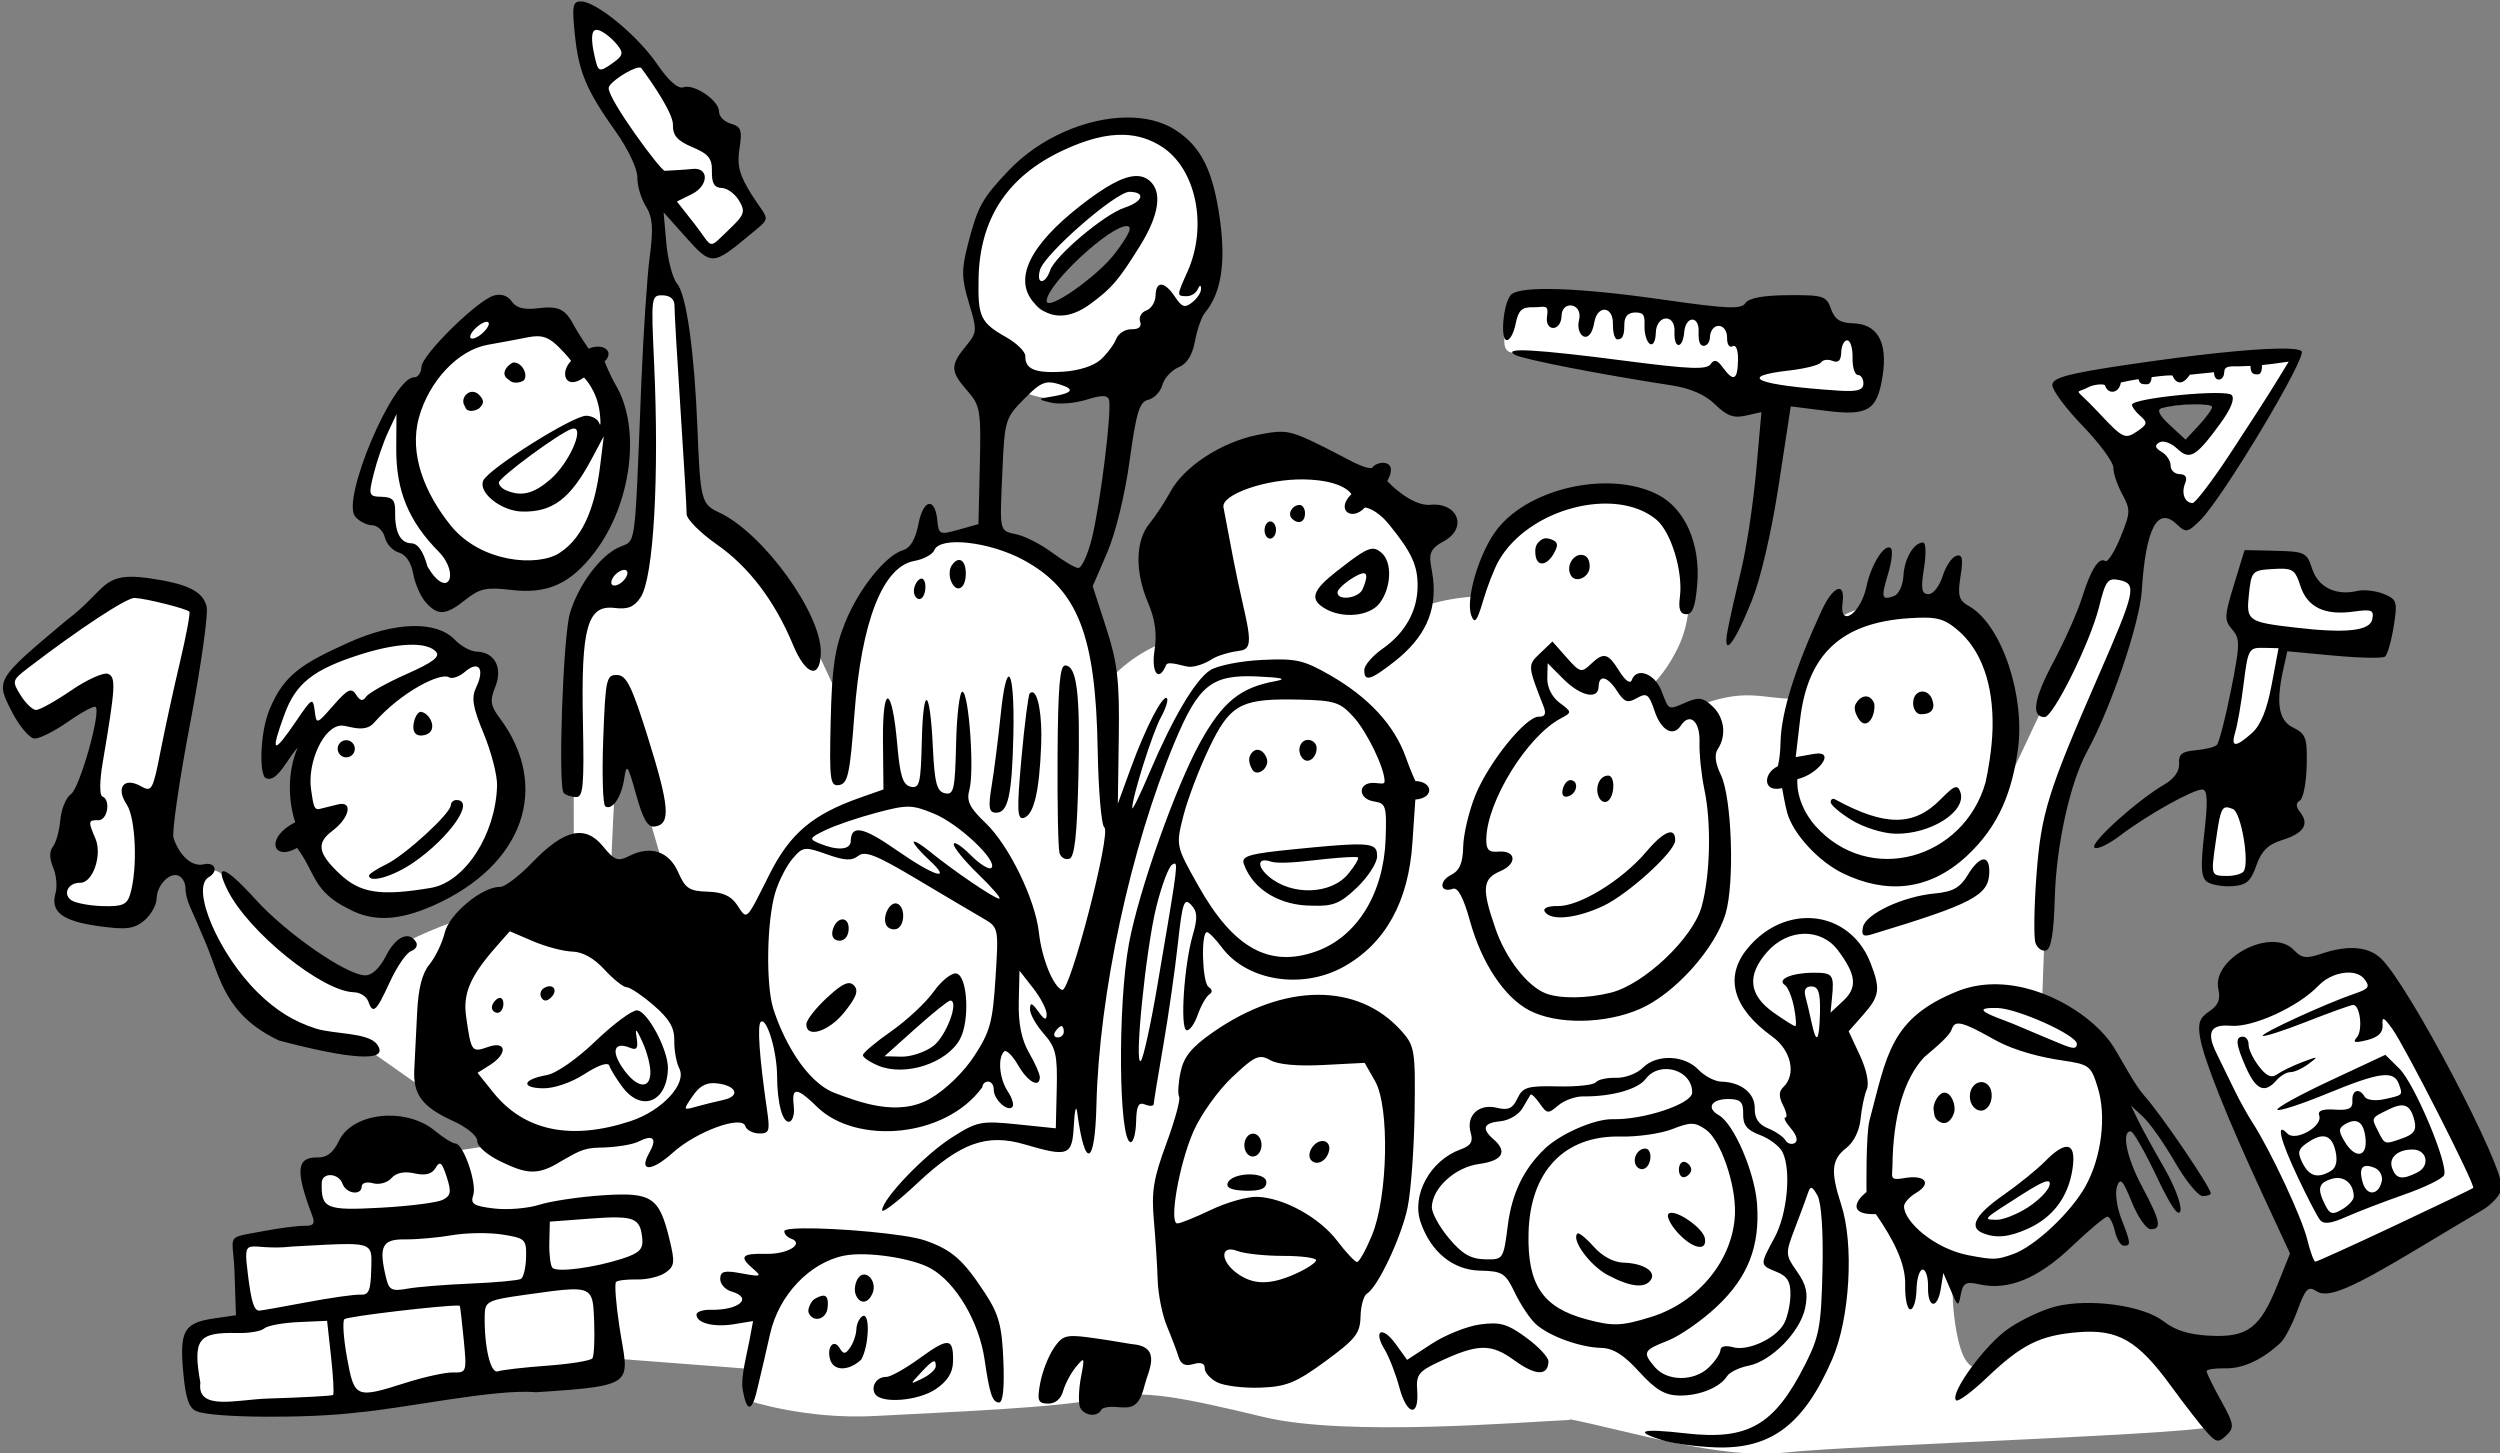 <?xml version="1.0" ?><svg xmlns="http://www.w3.org/2000/svg" width="461.927mm" height="268.481mm" viewBox="0 0 461.927 268.481">
    <rect x="0" y="0" width="461.927" height="268.481" fill="#808080" stroke="none"/>
    <g paint-order="markers stroke fill">
        <path d="m -7015.115,6.053 4.287,18.297 31.697,48.967 c 0,0 9.167,-3.519 11.086,-6.164 1.919,-2.645 6.449,-2.572 0.693,-11.537 -5.756,-8.965 -32.781,-42.691 -32.781,-42.691 z m 157.938,30.869 c -4.115,0.056 -8.36,0.821 -12.315,1.613 -12.655,2.535 -25.679,12.418 -30.496,23.881 -6.001,13.19 -0.367,32.698 4.246,42.324 4.613,9.626 13.227,10.985 22.045,10.471 8.818,-0.514 19.391,-7.531 31.475,-21.162 12.084,-13.631 10.573,-19.729 5.797,-40.01 -3.284,-13.943 -11.7,-17.241 -20.752,-17.117 z m 0.68,26.16 c 0.198,-0.011 0.389,-0.012 0.572,0 0.676,0.043 1.25,0.24 1.701,0.619 2.409,2.021 -4.287,11.169 -10.859,16.57 -6.573,5.401 -14.4,14.401 -19.141,7.752 -1.189,-4.077 8.975,-14.402 15.344,-18.811 4.851,-3.358 9.417,-5.97 12.383,-6.131 z m -137.873,20.055 -2.981,71.645 c 0,0 -0.408,3.931 -6.205,8.377 -5.797,4.446 -13.219,19.89 -13.26,32.859 -0.041,12.969 0.041,56.799 0.041,56.799 l -29.764,10.857 c 0,0 -16.207,5.804 -19.064,8.266 -2.858,2.462 -5.266,11.132 -9.961,12.014 -4.695,0.882 -30.699,-16.937 -36.129,-24.836 -5.43,-7.899 -7.552,-8.487 -10.002,-8.598 -2.449,-0.11 -4.777,0.332 -4.777,0.332 0,0 0.49,8.377 2.041,13.777 1.551,5.401 12.818,25.333 23.795,30.992 10.977,5.659 24.051,6.133 24.051,6.133 l 39.232,27.574 -15.922,2.389 -39.353,4.518 4.654,17.158 -24.617,4.152 2.717,21.039 -16.801,5.01 1.496,22.584 c 0,0 21.268,-1.387 39.205,-0.676 17.937,0.711 76.285,-9.928 76.285,-9.928 l 4.451,-4.557 40.742,3.123 -2.311,8.91 c 0,0 16.493,5.585 36.66,4.482 20.167,-1.102 53.398,-2.352 64.992,-5.07 11.594,-2.719 22.984,-0.294 46.744,5.4 23.76,5.695 73.932,1.397 87.24,0.846 0.302,-0.013 0.608,-0.079 0.916,-0.188 16.132,3.253 43.36,11.594 61.115,9.566 19.723,-2.252 125.251,-5.363 124.596,-7.99 -0.655,-2.628 -10.249,-22.47 -23.418,-27.35 -13.168,-4.88 -24.132,-4.289 -30.15,-0.643 -6.018,3.647 -16.696,22.324 -20.916,3.324 -1.4,-6.302 -1.707,-12.186 -1.51,-17.262 7.356,0.667 15.706,-1.371 24.082,-5.895 19.85,-10.718 23.2,-39.692 23.014,-49.629 -0.186,-9.937 -21.338,-26.572 -21.338,-26.572 0,0 1.426,-41.421 1.922,-47.674 0.496,-6.252 19.291,-47.397 23.385,-58.115 4.094,-10.718 1.117,-13.678 1.117,-13.678 l -7.691,-3.906 c 0,0 -9.553,24.954 -13.957,32.211 -4.404,7.257 -17.988,38.855 -16.189,31.709 1.799,-7.146 1.86,-24.787 -0.125,-33.887 -1.985,-9.1 -12.046,-18.01 -21.463,-18.479 -7.961,-0.396 -35.108,-3.811 -38.441,27.146 -9.016,0.202 -14.082,-3.629 -29.359,2.834 -0.443,0.145 -0.888,0.328 -1.326,0.549 0,0.001 2e-4,0.003 -0.01,0.004 -1.668,0.688 -3.394,1.354 -5.164,2.004 l -5.859,-8.34 c 1.794,-1.591 5.85,-5.731 9.062,-13.07 4.246,-9.699 2.776,-23.552 0.775,-30.275 -2,-6.723 -13.226,-12.895 -24.004,-12.969 -10.778,-0.073 -25.558,8.762 -33.967,25.734 -0.697,1.407 -1.232,2.798 -1.65,4.172 -4.531,0.278 -9.269,1.039 -13.738,2.426 1.132,-7.74 -2.567,-18.395 -8.207,-25.535 -7.226,-9.148 -32.467,-20.533 -46.225,-15.5 -13.758,5.033 -6.133,35.221 -6.104,48.135 3e-4,0.136 0.011,0.258 0.014,0.391 -0.417,-0.003 -19.026,-0.062 -31.957,15.27 -0.38,-5.36 -0.879,-10.325 -1.553,-14.195 -3.103,-17.819 -23.474,-27.665 -35.477,-27.922 -12.002,-0.257 -17.431,2.498 -27.393,12.381 -9.961,9.883 -11.797,34.609 -11.797,34.609 -3e-4,0 -9.513,-20.5 -14.045,-29.832 -4.532,-9.332 -27.146,-24.543 -27.146,-24.543 l -5.758,-63.047 z m 247.119,2.299 c 0.509,5.501 -6.055,17.588 1.527,16.502 l 98.033,14.594 c 0,0 4.528,-1.955 4.094,-11.166 -0.434,-9.211 -9.119,-8.039 -19.168,-10.551 -10.049,-2.512 -84.486,-9.379 -84.486,-9.379 z m -292.82,3.381 c -3.903,-0.115 -13.859,13.125 -13.859,13.125 -0.941,4.447 -11.126,11.557 -14.117,14.824 -2.991,3.267 -9.781,25.832 -9.781,25.832 l 7.697,11.012 15.125,18.482 c 0,0 2.724,-6.503 18.018,-4.537 15.294,1.966 26.184,-10.104 31.73,-24.049 5.546,-13.945 -4.068,-34.364 -10.824,-41.473 -6.756,-7.109 -15.764,-8.229 -15.764,-8.229 0,0 -4.303,-2.632 -7.529,-4.779 -0.202,-0.134 -0.435,-0.201 -0.695,-0.209 z m 518.492,13.928 -67.766,8.838 36.535,38.354 z m -21.703,12.967 -9.857,14.027 -11.701,-11.723 z m 6.6,42.996 -2.213,22.455 2.156,3.018 c 0,0 -11.668,60.194 -10.443,65.342 1.225,5.148 -0.307,3.951 5.293,3.699 5.655,-0.254 9.332,-1.879 9.252,-13.416 -0.08,-11.537 8.518,-55.518 8.518,-55.518 l 21.885,1.26 5.512,-10.998 -16.773,-1.115 -6.709,-11.178 z m -609.154,11.051 c 0,0 -30.537,23 -33.435,26.711 l 6.613,12.455 21.883,-11.354 -13.596,63.01 21.311,4.336 19.473,-89.537 z m 81.711,14.783 c -4.873,0.008 -9.685,0.789 -13.164,2.092 -6.958,2.605 -14.676,5.176 -20.855,12.875 -6.179,7.699 -5.382,17.434 -5.846,20.123 l 10.15,-8.449 c 0,0 -2.58,20.474 1.688,33.867 4.268,13.393 20.245,18.37 36.426,12.959 16.181,-5.411 20.485,-23.331 20.875,-33.367 0.39,-10.036 -7.607,-21.426 -6.494,-26.92 1.113,-5.494 -1.781,-7.063 -9.24,-10.637 -3.73,-1.787 -8.666,-2.551 -13.539,-2.543 z m 60.387,21.314 c 0,0 14.397,50.236 14.832,50.562 0.435,0.326 -17.053,-3.543 -17.053,-3.543 -0.58,-2.674 2.221,-47.02 2.221,-47.02 z m 502.025,70.113 -47.133,18.77 6.137,16.41 26.219,57.646 50.291,-27.51 z" transform="translate(153.856,258.973) matrix(0.643,0,0,0.643,1008.067,303.464) translate(5374.645,-875.35)" fill="#FFFFFF"/>
        <path d="m -1192.534,-766.47 c 0.032,1.741 1.515,2.8 2.95,2.611 1.435,-0.189 1.773,-3.351 1.773,-3.351 z" fill="#FFFFFF" transform="translate(153.856,258.973) matrix(0.643,0,0,0.643,1008.067,303.464)"/>
        <path d="m -7014.662,1.055 c -2.447,-0.058 -2.679,1.123 -1.84,9.414 1.103,10.905 3.268,16.034 11.889,28.178 3.441,4.847 6.139,10.593 6.084,12.951 -0.055,2.331 1.035,6.062 2.422,8.291 1.978,3.179 2.224,6.279 1.145,14.365 -0.757,5.671 -1.852,22.144 -2.436,36.607 -1.981,49.138 -1.383,44.766 -6.447,47.057 -5.399,2.442 -11.585,10.76 -14.053,18.896 -1.984,6.542 -3.485,49.922 -1.789,51.699 0.589,0.617 2.168,1.148 3.512,1.18 2.085,0.049 2.379,-3.128 1.998,-21.752 -0.552,-27.007 1.278,-33.559 9.111,-32.596 3.837,0.472 5.651,-0.28 7.502,-3.113 3.708,-5.676 5.357,-34.658 3.836,-67.453 -0.878,-18.914 -0.82,-19.35 2.51,-19.271 2.141,0.05 3.389,1.149 3.359,2.957 -0.026,1.583 0.757,15.112 1.74,30.064 0.983,14.953 1.768,28.377 1.746,29.832 -0.023,1.455 3.909,5.405 8.738,8.777 9.169,6.404 16.636,16.256 21.85,28.834 3.659,8.827 7.797,10.012 7.979,2.285 0.263,-11.188 -16.514,-34.391 -29.141,-40.303 -5.237,-2.452 -5.486,-3.408 -6.324,-24.375 -0.881,-22.052 -3.173,-38.287 -5.851,-41.453 -1.26,-1.489 -2.645,-6.703 -3.078,-11.588 l -0.787,-8.881 6.5,7.273 c 7.178,8.032 7.649,8.017 17.994,-0.582 6.761,-5.619 5.877,-3.907 0.865,-11.676 -3.595,-5.716 -4.325,-8.464 -3.553,-13.35 0.83,-5.245 0.465,-6.297 -2.479,-7.141 -1.898,-0.544 -3.425,-2.083 -3.394,-3.42 0.074,-3.166 -7.177,-8.14 -10.262,-7.039 -1.53,0.546 -4.236,-1.84 -7.496,-6.613 -5.579,-8.166 -17.421,-17.953 -21.85,-18.057 z m 4.506,8.172 c 1.599,0.1 4.425,2.499 5.98,4.465 1.679,2.123 1.48,2.963 -1.147,4.855 v 0 c -4.318,3.111 -4.436,2.745 -5.443,-1.512 -0.657,-2.79 -1.358,-7.001 0.01,-7.701 0.171,-0.088 0.375,-0.122 0.604,-0.107 z m 12.104,10.816 c 0.32,-0.022 0.556,0.034 0.674,0.193 3.497,4.708 9.149,13.109 9.074,16.283 -0.072,3.069 1.256,4.587 5.607,6.414 4.635,1.946 5.683,3.259 5.594,7.02 -0.078,3.319 0.708,4.644 2.783,4.693 1.591,0.037 3.844,1.672 5.006,3.633 1.894,3.198 1.601,4.055 -2.852,8.303 -6.321,6.031 -4.39,5.507 -9.98,-1.65 l -5.018,-6.387 4.258,-2.105 c 5.014,-2.479 5.015,-7.919 0,-7.234 -1.781,0.243 -6.317,0.392 -7.752,0.525 -1.239,-0.085 -16.198,-20.423 -16.119,-23.779 0.038,-1.613 6.481,-5.751 8.725,-5.908 z m 140.268,14.367 c -11.494,0.042 -25.003,5.669 -34.139,15.314 -7.544,7.966 -8.789,10.223 -11.594,21.027 -1.913,7.369 -1.874,9.843 0.266,16.945 2.417,8.023 2.384,8.465 -0.941,12.494 -4.457,5.401 -4.391,7.224 0.465,12.717 3.733,4.223 3.98,5.686 3.609,21.438 l -0.397,16.902 -5.705,1.605 c -5.421,1.525 -5.724,1.396 -6.107,-2.619 -0.655,-6.854 -4.038,-6.227 -5.436,1.008 -0.836,4.324 -2.319,6.874 -4.346,7.465 -5.078,1.482 -12.835,11.168 -16.744,20.91 -2.954,7.364 -3.761,12.875 -4.119,28.125 -0.404,17.177 -0.174,18.922 2.443,18.486 2.492,-0.415 3.094,-3.195 4.361,-20.17 2.008,-26.883 8.157,-42.635 17.271,-44.236 2.629,-0.462 5.198,-1.858 5.709,-3.102 1.657,-4.032 15.826,-2.459 25.621,2.844 15.608,8.449 20.754,21.578 21.316,54.381 0.202,11.768 1.061,21.869 1.91,22.447 2.077,1.416 -9.868,47.506 -12.109,46.721 -2.562,-0.898 -5.868,-9.057 -6.689,-16.508 -1.052,-9.539 -8.612,-25.068 -15.318,-31.465 -4.635,-4.421 -5.555,-6.311 -4.656,-9.564 1.476,-5.344 -0.158,-28.131 -2.019,-28.174 -0.798,-0.019 -1.608,6.68 -1.801,14.885 -0.313,13.321 -0.657,14.851 -3.215,14.301 -2.335,-0.502 -2.976,-2.958 -3.467,-13.303 -0.818,-17.237 -2.786,-18.17 -3.178,-1.506 -0.282,12.018 -0.643,13.48 -3.184,12.93 -2.247,-0.487 -3.078,-3.095 -3.859,-12.09 -1.492,-17.166 -4.28,-17.843 -4.111,-1 l 0.139,13.875 -6.787,2.391 c -13.592,4.787 -20.102,10.309 -25.986,22.045 -6.841,13.643 -6.343,13.169 -9.268,8.777 -1.749,-2.626 -4.151,-3.71 -8.508,-3.838 -5.221,-0.153 -6.401,-0.928 -8.414,-5.543 -2.631,-6.03 -7.92,-7.822 -14.008,-4.746 -3.367,1.701 -4.241,1.386 -7.633,-2.75 -5.129,-6.255 -11.129,-4.888 -20.275,4.615 -3.767,3.914 -7.941,7.091 -9.277,7.059 -5.101,-0.12 -14.598,7.735 -15.918,13.164 -0.716,2.943 -2.683,7.03 -4.371,9.082 -2.122,2.58 -3.22,6.87 -3.557,13.9 -0.268,5.593 -0.632,12.867 -0.811,16.166 -0.398,7.373 2.227,10.881 11.219,14.988 3.997,1.826 6.917,4.275 6.881,5.775 -0.035,1.478 2.929,4.03 6.848,5.896 7.032,3.349 10.329,4.218 17.254,-0.164 4.128,-2.252 6.032,-3.85 10.957,-3.891 4.378,-0.037 9.457,-0.823 11.287,-1.748 4.256,-2.151 5.42,-0.903 3.057,3.273 -3.119,5.513 0.646,5.456 6.826,-0.104 6.76,-6.082 19.802,-10.841 20.801,-7.592 0.342,1.111 2.103,2.053 3.916,2.096 2.928,0.069 3.191,-0.651 2.352,-6.443 -2.277,-15.72 -2.918,-25.015 -1.772,-25.688 1.749,-1.025 4.595,8.599 4.625,15.637 0.033,7.91 1.617,13.676 3.598,13.098 0.887,-0.259 1.434,-2.141 1.215,-4.182 -0.522,-4.874 -0.159,-6.817 6.797,0.059 11.233,10.787 36.739,8.886 47.377,-5.787 0.021,-0.899 0.779,-1.617 1.684,-1.596 0.904,0.021 1.62,1.057 1.59,2.303 -0.064,2.732 3.851,6.436 5.322,5.033 0.576,-0.55 0,-2.574 -1.279,-4.496 -2.425,-3.641 -2.974,-9.663 -1.049,-11.5 0.614,-0.586 2.412,1.183 3.996,3.932 2.796,4.851 6.179,6.729 6.256,3.473 0.021,-0.882 -1.384,-4.063 -3.119,-7.066 -2.145,-3.711 -3.084,-8.358 -2.939,-14.504 l 0.211,-9.043 3.928,5.027 c 2.16,2.765 3.909,6.138 3.877,7.494 -0.039,1.861 -0.626,1.67 -2.391,-0.781 -1.837,-2.551 -2.352,-2.703 -2.398,-0.707 -0.033,1.397 1.744,4.58 3.947,7.072 3.467,3.922 3.969,6.056 3.738,15.861 l -0.266,11.328 -11.078,-1.143 c -10.39,-1.072 -11.561,-0.834 -18.854,3.818 -7.841,5.002 -19.899,17.603 -19.977,20.875 v 0 c -0.023,0.972 4.553,-2.545 10.166,-7.818 12.326,-11.578 19.869,-14.306 30.752,-11.119 12.696,3.717 13.71,3.322 14.172,-5.533 0.224,-4.293 0.656,-5.947 0.959,-3.678 2.218,16.61 5.118,15.544 5.531,-2.031 0.751,-31.938 9.798,-73.957 22.445,-104.246 6.908,-16.544 10.67,-19.552 23.729,-18.967 7.238,0.324 8.747,0.715 5.223,1.355 -10.042,1.825 -15.107,5.939 -21.52,17.475 -7.073,12.725 -17.673,42.619 -20.516,57.861 -3.31,17.749 -2.973,57.058 0.49,57.139 0.778,0.018 1.478,-2.634 1.555,-5.896 0.108,-4.596 0.688,-5.704 2.582,-4.926 1.344,0.552 2.467,0.472 2.482,-0.178 0.021,-0.65 1.252,-8.185 2.736,-16.746 1.484,-8.561 3.37,-21.716 4.191,-29.232 1.3,-11.894 1.793,-13.351 3.805,-11.242 1.834,1.922 1.93,3.735 0.467,8.775 -2.473,8.518 -3.669,26.626 -1.801,27.266 0.823,0.282 2.277,-1.691 3.231,-4.383 0.953,-2.692 2.451,-5.34 3.33,-5.885 0.976,-0.605 0.898,-1.445 -0.197,-2.158 -1.835,-1.195 -2.255,-15.79 -0.453,-15.748 0.548,0.013 2.476,1.998 4.285,4.412 7.223,9.64 23.05,12.153 34.949,5.551 12.008,-6.663 18.709,-18.755 19.795,-35.717 0.33,-5.146 0.836,-12.344 0.836,-12.344 5.626,-0.459 5.018,-5.2 0.01,-5.328 0,0 -1.349,-2.866 -2.772,-6.869 -3.258,-9.172 -10.658,-17.195 -21.699,-23.523 -7.708,-4.419 -9.773,-4.879 -19.744,-4.4 -6.125,0.294 -12.787,1.635 -14.805,2.979 -4.315,2.874 -10.708,13.709 -17.469,29.607 -2.667,6.271 -4.861,10.769 -4.873,9.994 -0.051,-3.078 5.8,-21.625 8.213,-26.035 1.412,-2.579 2.205,-5.068 1.764,-5.531 -1.166,-1.222 -6.131,8.375 -10.406,20.115 l -3.711,10.184 0.274,-19.27 c 0.228,-16.096 -0.367,-21.242 -3.613,-31.25 l -3.887,-11.98 4.146,-9.609 c 2.427,-5.624 5.106,-16.585 6.461,-26.43 1.935,-14.065 2.817,-16.938 5.383,-17.545 1.687,-0.399 3.507,-2.319 4.045,-4.268 0.538,-1.948 2.614,-4.218 4.611,-5.043 2.445,-1.01 3.998,-3.48 4.75,-7.557 0.615,-3.331 1.907,-7.002 2.871,-8.158 4.622,-5.54 6.02,-14.177 4.312,-26.615 -1.946,-14.173 -5.39,-21.117 -12.857,-25.914 -3.792,-2.436 -8.601,-3.57 -13.826,-3.551 z m -0.854,4.977 c 3.984,0.135 7.56,1.289 10.887,3.455 9.789,6.372 13.15,22.744 7.344,35.771 -3.181,7.142 -3.178,7.075 -0.305,7.143 1.281,0.03 2.724,-0.863 3.207,-1.982 0.551,-1.279 0.909,-1.345 0.963,-0.178 0.047,1.021 -1.078,2.778 -2.502,3.904 -2.164,1.712 -2.983,1.456 -4.992,-1.561 -3.022,-4.538 -5.482,-4.689 -5.584,-0.342 -0.043,1.837 -1.241,3.754 -2.662,4.262 -1.421,0.507 -2.218,1.946 -1.772,3.197 0.521,1.46 -0.367,2.246 -2.477,2.197 -1.809,-0.043 -3.785,1.206 -4.391,2.775 -0.606,1.569 -2.591,4.231 -4.412,5.916 -1.983,1.834 -6.365,3.245 -10.924,3.518 -7.992,0.477 -10.876,-0.727 -10.787,-4.506 0.029,-1.249 -2.445,-3.687 -5.498,-5.418 -7.41,-4.201 -8.165,-5.817 -7.934,-16.943 0.358,-17.15 8.296,-29.226 24.108,-36.668 6.81,-3.205 12.608,-4.715 17.73,-4.541 z m 3.283,11.842 c -3.55,0.118 -8.473,2.783 -15.541,8.27 -15.198,11.797 -19.829,21.712 -13.328,28.525 4.198,4.4 9.83,4.399 15.818,-0.002 6.217,-4.569 8.068,-6.726 14.215,-16.566 5.562,-8.905 6.596,-15.617 2.9,-18.834 -1.119,-0.974 -2.451,-1.446 -4.064,-1.393 z m -1.728,4.529 c 4.712,0.111 3.879,2.804 -1.402,4.539 -5.821,1.912 -19.972,13.817 -21.416,18.016 -1.446,4.209 -4.138,4.104 -2.928,-0.115 1.325,-4.622 21.874,-22.53 25.746,-22.439 z m -0.783,9.852 c 1.718,0.04 0.729,2.336 -3.336,7.736 -5.116,6.798 -19.788,17.029 -19.711,13.746 0.113,-4.784 18.151,-21.597 23.047,-21.482 z m 121.002,18.07 c -5.926,-0.019 -9.669,0.558 -10.69,1.744 -2.133,2.481 -3.077,12.618 -1.205,12.943 0.892,0.155 2.06,-1.929 2.596,-4.631 0.777,-3.918 1.802,-4.891 5.064,-4.803 2.987,0.081 4.58,-1.206 3.977,2.615 -0.703,4.448 4.061,4.519 4.172,-0.205 0.106,-4.497 6.252,-3.665 5.008,1.338 -1.109,4.459 3.188,7.709 4.393,0.605 0.865,-5.103 5.473,-4.772 5.35,0.459 -0.04,1.712 0.329,4.334 1.23,4.408 2.13,0.175 2.021,-2.697 2.062,-4.506 0.052,-2.192 1.173,-3.263 3.365,-3.211 2.391,0.056 2.495,1.032 2.426,3.949 -0.052,2.207 0.634,4.488 1.525,5.068 0.919,0.598 1.662,-0.766 1.719,-3.152 0.124,-5.268 5.621,-5.648 5.373,-0.381 -0.242,5.143 2.368,5.11 2.791,0.188 0.409,-4.764 4.243,-4.767 4.141,-0.412 -0.041,1.755 -0.03,3.59 0.861,4.17 0.891,0.58 2.34,-0.392 2.383,-2.254 0.045,-1.913 1.153,-3.361 2.547,-3.328 1.394,0.033 2.433,1.53 2.387,3.443 -0.044,1.862 0.671,2.946 1.588,2.408 0.973,-0.57 1.62,1.118 1.551,4.053 -0.135,5.722 -1.287,6.263 -4.361,2.051 -1.623,-2.224 -2.474,-2.446 -3.537,-0.922 -1.11,1.593 -6.132,1.395 -24.273,-0.963 -26.009,-3.38 -35.649,-3.912 -31.951,-1.764 2.216,1.287 24.439,5.624 45.033,8.789 5.443,0.837 9.647,2.679 12.514,5.486 3.35,3.28 5.325,4.001 8.81,3.213 l 4.492,-1.016 -1.51,16.92 c -0.831,9.307 -2.761,22.073 -4.291,28.371 -1.53,6.298 -3.27,14.031 -3.867,17.184 -1.616,8.535 1.725,4.562 6.854,-8.148 2.582,-6.4 5.693,-19.738 7.773,-33.322 l 3.469,-22.65 10.004,1.262 c 12.3,1.553 14.893,-0.068 16.426,-10.268 1.429,-9.507 -1.565,-14.701 -8.566,-14.865 -3.65,-0.086 -5.237,-1.126 -6.299,-4.131 -1.323,-3.741 -2.167,-4.013 -12.289,-3.953 -7.095,0.043 -11.367,0.83 -12.303,2.268 -1.203,1.848 -5.098,1.679 -24.217,-1.059 -13.679,-1.958 -24.905,-2.968 -32.523,-2.992 z m -301.377,1.662 c -0.485,-0.002 -0.989,0.072 -1.5,0.221 -4.862,1.418 -20.761,17.102 -20.842,20.561 -0.039,1.649 -0.995,2.977 -2.125,2.951 -5.997,-0.132 -20.889,34.961 -16.949,39.941 1.078,1.363 3.263,2.51 4.856,2.547 1.592,0.037 3.261,1.611 3.707,3.498 0.447,1.887 2.258,3.847 4.025,4.354 1.985,0.569 3.559,2.879 4.113,6.037 0.494,2.813 2.082,6.485 3.529,8.162 3.487,4.04 5.857,3.905 11.543,-0.654 4.021,-3.224 6.004,-3.648 13.08,-2.799 10.476,1.257 17.091,-1.735 24.047,-10.877 10.556,-13.873 13.316,-35.522 6.1,-47.836 -1.801,-3.074 -3.289,-6.936 -3.289,-6.936 3.036,-2.869 -0.508,-5.495 -4.584,-3.662 0,0 -3.062,-4.488 -4.016,-6.32 -2.675,-5.136 -4.501,-6.052 -10.598,-5.305 -3.969,0.486 -6.182,-0.094 -7.482,-1.963 -0.867,-1.246 -2.16,-1.915 -3.615,-1.92 z m -3.535,7.771 c 0.917,0.021 0.713,1.108 -0.461,2.457 -1.158,1.33 -2.846,2.4 -3.75,2.379 -0.917,-0.022 -0.713,-1.108 0.461,-2.457 1.158,-1.33 2.846,-2.4 3.75,-2.379 z m 14.398,4.146 c 2.309,-0.015 3.972,0.865 6.143,2.996 2.694,2.644 3.656,4.105 3.656,4.105 -3.375,3.397 -1.581,8.574 3.701,4.75 0,0 3.869,3.704 4.58,10.422 0.279,2.634 0.201,3.857 -0.174,2.717 -0.375,-1.14 -2.046,-2.104 -3.713,-2.143 -3.81,-0.09 -28.271,15.325 -29.652,18.686 -1.421,3.457 5.215,8.707 11.182,8.848 8.774,0.206 13.877,-3.659 20.012,-15.158 l 3.467,-6.5 -1.045,8.5 c -1.275,10.364 -4.241,20.266 -11.68,25.059 -6.35,4.091 -22.701,2.766 -31.291,-7.928 -7.321,-9.114 -12.034,-20.401 -9.096,-31.012 2.889,-10.431 11.214,-19.366 19.775,-20.883 3.634,-0.644 8.839,-1.615 11.566,-2.158 0.956,-0.191 1.799,-0.296 2.568,-0.301 z m 376.519,1.184 c 0.904,0.021 1.591,2.26 1.527,4.973 -0.064,2.713 0.625,4.95 1.529,4.971 0.904,0.021 1.618,1.147 1.586,2.504 -0.044,1.852 -1.797,2.352 -7.039,2.006 -23.621,-1.559 -29.725,-4.037 -14.262,-5.795 4.535,-0.515 8.656,-1.567 9.156,-2.336 0.501,-0.769 1.987,-0.955 3.303,-0.414 1.636,0.672 2.417,-0.112 2.473,-2.482 0.045,-1.905 0.822,-3.447 1.726,-3.426 z m 123.789,2.373 c -8.433,0.139 -23.985,1.768 -43.258,4.627 -17.146,2.543 -21.56,3.736 -21.609,5.838 -0.034,1.453 3.913,6.756 8.771,11.785 4.858,5.029 8.804,10.405 8.768,11.945 -0.036,1.54 1.11,4.965 2.547,7.611 2.445,4.502 2.414,5.298 -0.502,12.426 -1.714,4.189 -3.67,7.256 -4.346,6.816 -1.863,-1.213 -4.16,2.404 -6.703,10.551 -1.262,4.042 -4.967,12.363 -8.234,18.49 -5.633,10.563 -6.459,15.712 -2.531,15.805 2.481,0.058 13.139,-21.478 15.672,-31.668 1.911,-7.688 2.491,-8.429 5.992,-7.674 4.902,1.057 4.404,3.281 -6.115,27.369 -14.649,33.544 -16.526,39.575 -17.869,57.432 -0.691,9.182 -0.813,17.939 -0.27,19.461 0.543,1.521 1.92,2.476 3.059,2.121 1.441,-0.45 2.197,-5.1 2.486,-15.297 0.426,-15.003 4.4,-32.942 9.268,-41.836 6.866,-12.546 15.133,-36.866 15.726,-46.268 1.127,-17.846 4.498,-24.305 9.973,-19.111 2.72,2.58 3.179,2.502 6.883,-1.156 6.383,-6.303 30.685,-46.869 29.061,-48.508 -0.572,-0.578 -2.934,-0.823 -6.768,-0.76 z m 3.076,3.742 -4.024,6.562 c -2.212,3.608 -8.111,12.758 -13.109,20.334 -4.998,7.576 -9.727,13.758 -10.508,13.74 -2.247,-0.053 -3.296,-2.834 -2.135,-5.66 0.701,-1.706 0.162,-2.611 -1.578,-2.652 -1.453,-0.034 -2.617,-1.136 -2.586,-2.447 0.031,-1.312 -1.133,-3.088 -2.586,-3.947 -1.916,-1.132 -2.095,-1.88 -0.654,-2.725 1.093,-0.64 3.376,0.153 5.074,1.764 3.664,3.476 5.419,2.454 12.506,-7.275 3.004,-4.125 4.171,-7.081 3.197,-8.102 -1.678,-1.758 -28.595,0.874 -28.641,2.801 -0.014,0.609 1.076,2.07 2.426,3.244 2.162,1.882 2.033,2.417 -1.102,4.504 -3.345,2.227 -4,1.893 -11.01,-5.611 -7.058,-7.556 -6.793,-5.087 -3.006,-7.105 1.804,-0.962 4.793,-1.121 4.963,-0.562 0.803,2.642 4.025,2.376 4.543,-0.873 1.365,-0.325 3.169,-0.654 5.049,-0.963 0.362,1.391 0.943,1.469 2.393,1.482 1.02,0.009 1.329,-1.056 1.402,-2.051 3.315,-0.441 6.078,-0.672 6.047,-0.373 -0.017,0.17 1.785,4.376 4.926,-0.324 l 6.965,-0.715 c -0.09,2.876 2.788,2.714 2.897,0.098 0.083,-1.996 1.474,-1.783 4.613,-1.803 0.834,-0.005 1.875,-0.051 2.961,-0.113 -0.015,2.108 0.699,2.489 2.152,2.434 1.008,-0.039 1.164,-1.567 1.145,-2.68 1.079,-0.099 2.119,-0.205 2.973,-0.324 z m -510.133,0.242 c -0.766,0.032 -4.616,3.096 -1.236,5.041 1.272,1.42 3.967,0.516 4.326,-0.043 1.115,-1.713 -0.738,-5.097 -3.09,-4.998 z m 153.77,5.727 c 0.928,-0.034 1.934,0.186 3.209,0.584 4.754,1.484 3.686,2.589 -3.594,3.717 -2.708,0.42 -2.515,0.691 1.074,1.514 2.407,0.552 7.003,0.17 10.213,-0.85 4.231,-1.348 6.001,-1.35 6.441,-0.012 0.907,2.758 -2.44,29.923 -4.912,39.867 v 0.004 c -1.187,4.776 -2.965,8.603 -3.949,8.502 -0.985,-0.101 -4.337,-2.085 -7.449,-4.408 -3.112,-2.323 -7.683,-4.68 -10.158,-5.238 -5.153,-1.162 -4.95,-0.222 -4.115,-19.012 0.61,-13.731 0.853,-14.509 6.199,-19.918 3.331,-3.37 4.999,-4.676 7.041,-4.75 z m -165.537,2.703 c -1.921,-0.011 -3.521,2.372 -2.131,4.26 0.437,1.805 2.853,1.288 3.996,0.521 1.498,-1.428 1.513,-2.347 0.065,-3.865 -0.613,-0.643 -1.289,-0.912 -1.93,-0.916 z m 494.262,3.607 c 3.087,-0.073 5.625,0.164 5.611,0.76 -0.016,0.672 -1.738,3.057 -3.826,5.299 l -3.797,4.074 -4.531,-4.189 c -3.054,-2.825 -3.821,-4.401 -2.353,-4.838 2.175,-0.647 5.81,-1.032 8.896,-1.105 z m -516.117,2.809 -0.062,9.869 c -0.076,12.165 3.574,20.987 12.322,29.785 6.099,6.412 2.436,13.953 -3.344,4.152 -1.212,-4.419 -2.765,-6.647 -4.668,-6.691 -3.171,-0.074 -4.774,-3.289 -4.633,-9.291 0.073,-3.098 -0.777,-3.996 -3.844,-4.068 -3.749,-0.088 -3.857,-0.406 -2.285,-6.705 0.907,-3.637 2.745,-8.962 4.082,-11.832 z m 50.967,4.131 c 2.992,-0.022 -1.391,9.994 -6.715,14.596 -4.865,4.205 -8.361,5.059 -12.828,3.133 -1.12,-0.483 -2.023,-1.467 -2.006,-2.188 0.035,-1.465 17.077,-14.051 20.85,-15.398 0.267,-0.095 0.5,-0.141 0.699,-0.143 z m 203.506,0.938 c -1.92,-0.065 -3.98,0.293 -7.061,0.906 -10.359,2.064 -21.069,9.057 -25.023,16.338 -1.586,2.921 -4.3,7.045 -6.031,9.162 -4.023,4.919 -4.182,13.802 -0.404,22.67 2.049,4.81 2.628,8.977 1.895,13.617 -1.038,6.565 1.197,9.477 3.316,4.32 0.552,-1.344 5.134,0.491 6.769,0.529 1.636,0.038 4.479,-0.931 6.318,-2.156 1.839,-1.225 5.951,-2.229 8.193,-2.492 4.974,-0.583 1.665,-7.43 -1.988,-26.387 -1.369,-7.107 -2.638,-13.785 -2.818,-14.842 -0.63,-3.686 12.455,-8.189 23.174,-7.975 11.53,0.231 13.594,4.234 13.594,4.234 -4.654,4.503 0.067,7.956 3.877,3.84 0,0 3.129,0.179 6.981,4.916 6.492,7.985 8.239,11.806 8.162,17.848 -0.09,7.059 -3.62,13.308 -10.07,17.826 -2.849,1.996 -5.207,4.717 -5.238,6.047 -0.083,3.552 1.764,3.042 8.697,-2.404 8.634,-6.782 12.129,-14.295 11.057,-23.764 -0.593,-5.237 -2.461,-7.826 2.725,-10.561 7.631,-4.024 4.222,-11.422 -3.426,-10.689 -5.654,0.541 -12.473,-6.807 -12.473,-6.807 3.639,-6.461 -3.028,-5.989 -4.373,-3.768 -2.454,0.319 -7.31,-2.8 -13.33,-5.789 -6.508,-3.231 -9.321,-4.513 -12.521,-4.621 z m 93.088,14.824 c -11.789,-0.014 -24.582,4.818 -31.086,12.941 -5.214,6.513 -9.417,20.412 -7.59,25.098 0.954,2.447 1.644,1.566 3.359,-4.281 1.188,-4.049 3.185,-9.185 4.439,-11.412 8.488,-15.073 33.534,-21.685 45.312,-11.963 4.274,3.527 7.768,14.993 6.801,22.311 -0.457,3.457 0.068,4.872 1.824,4.914 1.821,0.043 2.652,-2.23 3.174,-8.68 0.943,-11.654 -3.554,-21.755 -11.467,-25.76 -4.258,-2.155 -9.409,-3.162 -14.768,-3.168 z m -87.975,6.207 c -2.073,-0.049 -3.619,2.484 -2.336,3.828 1.808,1.895 3.767,1.216 3.826,-1.326 0.032,-1.357 -0.639,-2.482 -1.49,-2.502 z m -8.434,4.736 c -0.904,-0.021 -1.671,1.071 -1.703,2.428 -0.032,1.357 0.684,2.485 1.588,2.506 0.904,0.021 1.669,-1.071 1.701,-2.428 0.032,-1.357 -0.682,-2.485 -1.586,-2.506 z m 79.318,4.842 c -0.727,-0.023 -1.408,0.242 -2.133,0.951 -1.169,1.144 -1.11,2.367 -1.076,3.266 0.153,4.047 3.172,3.947 5.34,0.115 1.466,-2.592 1.023,-3.331 -0.756,-4.014 -0.486,-0.187 -0.939,-0.305 -1.375,-0.318 z m 108.256,1.213 c -2.661,-0.063 -5.428,4.582 -5.686,9.543 -0.144,2.779 -1.346,5.351 -2.732,5.846 -3.557,1.27 -3.756,0.506 -1.67,-6.412 1.026,-3.403 1.393,-6.683 0.814,-7.289 -1.663,-1.744 -5.704,4.552 -7.039,10.965 -1.628,7.825 -7.867,12.068 -6.867,4.67 0.841,-6.217 -2.692,-4.938 -5.979,2.164 -7.643,16.517 -11.641,29.288 -11.842,37.824 -0.116,4.937 -0.803,6.992 -0.803,6.992 -4.259,1.999 -4.358,7.662 1.252,6.268 0,0 0.885,5.022 1.459,7.076 1.7,6.088 9.017,14.029 16.055,17.428 12.08,5.833 24.445,5.303 35.553,-4.996 9.423,-8.737 12.953,-18.677 14.648,-30.232 2.296,-15.647 -4.635,-36.258 -13.969,-41.539 -2.98,-1.686 -3.358,-2.997 -2.475,-8.584 0.815,-5.152 0.543,-6.44 -1.25,-5.889 -1.262,0.388 -3.024,3.036 -3.914,5.885 -0.89,2.849 -2.722,5.155 -4.07,5.123 -1.96,-0.046 -2.214,-1.538 -1.264,-7.434 0.653,-4.056 0.554,-7.389 -0.223,-7.408 z m -157.979,1.783 c -1.841,-0.11 -4.392,1.654 -10.572,6.488 -6.939,5.428 -7.8,7.982 -3.568,10.582 5.123,3.147 13.112,2.396 15.982,-1.504 3.328,-4.521 3.577,-11.69 0.502,-14.367 -0.818,-0.712 -1.507,-1.149 -2.344,-1.199 z m 250.318,0.387 -3.043,9.943 c -2.778,9.074 -2.822,10.2 -0.51,12.879 2.305,2.67 2.271,4.253 -0.367,17.529 -1.595,8.027 -3.431,15.083 -4.08,15.678 -0.649,0.595 -3.405,1.272 -6.125,1.504 -3.86,0.329 -4.888,1.167 -4.688,3.818 0.162,2.147 -1.403,4.365 -4.254,6.025 -7.782,4.534 -21.351,16.756 -20.092,18.098 0.662,0.705 4.03,-0.868 7.484,-3.496 7.723,-5.875 20.88,-13.229 23.555,-13.166 1.469,0.035 1.611,3.263 0.553,12.516 -1.122,9.808 -0.944,12.801 0.834,14.021 v 0 c 1.245,0.852 4.486,1.41 7.203,1.238 4.027,-0.255 5.308,-1.356 6.91,-5.941 1.466,-4.197 3.368,-6.063 7.477,-7.34 6.157,-1.913 7.835,-4.537 5.107,-7.984 -1.252,-1.585 -1.277,-2.63 -0.076,-3.334 0.962,-0.564 1.845,-5.068 1.961,-10.008 0.188,-7.985 -0.24,-9.2 -3.856,-10.951 -4.267,-2.066 -5.059,-7.007 -2.764,-17.244 l 1.055,-4.705 13.422,1.252 c 7.382,0.688 13.979,0.813 14.662,0.277 0.682,-0.535 1.798,-4.428 2.478,-8.65 1.15,-7.14 0.948,-7.793 -2.879,-9.352 -2.263,-0.922 -5.671,-1.309 -7.574,-0.859 -6.128,1.45 -11.261,-1.063 -12.965,-6.346 -1.52,-4.712 -2.091,-4.993 -10.52,-5.191 z m -190.67,1.377 c -2.04,0.01 -3.494,2.238 -3.418,4.123 0.049,1.217 0.655,2.537 1.82,2.789 1.949,0.422 3.973,-1.336 4.074,-3.289 0.104,-2.007 -0.655,-3.396 -2.062,-3.594 -0.141,-0.02 -0.278,-0.03 -0.414,-0.029 z m -178.699,1.467 c -0.675,-0.01 -1.454,0.517 -2.199,1.662 -0.608,0.934 -0.717,2.782 -0.244,4.107 1.392,3.899 4.243,2.836 4.348,-1.621 0.062,-2.624 -0.779,-4.132 -1.904,-4.148 z m 379.432,2.51 c 3.929,-0.078 4.632,0.769 5.967,4.91 1.986,6.159 6.94,8.569 15.254,7.42 5.32,-0.736 5.979,-0.459 5.394,2.268 -0.705,3.285 -7.583,4.015 -22.006,2.336 -13.764,-1.602 -14.231,-1.935 -13.42,-9.568 0.711,-6.687 0.937,-6.925 6.918,-7.281 0.704,-0.042 1.331,-0.073 1.893,-0.084 z m -475.504,0.344 c 0.673,0.074 0.928,0.659 0.598,1.576 -0.424,1.178 -1.747,2.441 -2.943,2.809 -1.243,0.382 -1.846,-0.249 -1.406,-1.473 0.423,-1.178 1.749,-2.441 2.945,-2.809 0.311,-0.096 0.582,-0.128 0.807,-0.104 z m 212.32,0.969 c 1.094,0.039 0.958,1.503 -0.281,4.518 -1.103,2.685 -7.309,3.521 -7.25,0.977 0.019,-0.8 1.913,-2.625 4.209,-4.053 1.568,-0.975 2.666,-1.465 3.322,-1.441 z m -353.613,1.004 c -8.983,-0.193 -8.865,4.739 -19.176,12.531 -20.469,17.172 -20.405,17.064 -15.592,26.391 2.134,4.134 5.045,7.543 6.469,7.576 1.423,0.034 5.782,-2.172 9.686,-4.904 3.904,-2.732 7.436,-4.611 7.851,-4.176 1.545,1.619 -4.599,23.292 -7.096,25.029 -1.427,0.992 -2.804,4.325 -3.062,7.404 -0.258,3.08 -1.209,6.529 -2.113,7.666 -1.073,1.348 -1.059,3.437 0.039,6.006 0.925,2.166 1.238,5.486 0.695,7.379 -1.539,5.367 1.915,8.027 12.312,9.482 7.938,1.111 10.19,0.844 13.123,-1.551 1.947,-1.59 3.579,-4.485 3.625,-6.434 0.096,-4.078 4.161,-7.929 6.656,-6.305 0.93,0.606 1.666,2.177 1.635,3.492 -0.031,1.315 0.559,3.692 1.309,5.281 0.75,1.589 2.853,6.452 4.674,10.809 3.981,9.525 5.35,20.273 20.889,27.588 19.4,5.152 32.247,6.596 28.137,1.072 -2.536,-3.409 -12.432,-2.89 -17.467,-4.482 -6.346,-2.008 -11.48,-5.176 -16.736,-10.33 -11.316,-11.095 -19.417,-30.101 -14.146,-33.189 2.949,-1.728 1.858,-4.481 -1.465,-3.695 -3.296,0.78 -6.948,-2.432 -8.643,-7.6 -0.515,-1.57 1.615,-16.274 4.734,-32.674 3.119,-16.4 5.276,-31.574 4.791,-33.719 -1.008,-4.456 -5.442,-6.65 -16.664,-8.246 -1.712,-0.243 -3.182,-0.375 -4.465,-0.402 z m 226.41,0.529 c -0.107,0.018 -0.217,0.06 -0.332,0.127 -0.917,0.537 -1.694,2.045 -1.725,3.348 -0.031,1.303 0.684,2.387 1.588,2.408 0.904,0.021 1.682,-1.486 1.725,-3.348 0.038,-1.629 -0.505,-2.663 -1.256,-2.535 z m -225.998,5.555 c 3.148,0.121 14.898,3.065 15.734,3.941 0.326,0.342 -0.883,6.857 -2.688,14.477 -1.805,7.62 -4.326,19.186 -5.601,25.705 -2.18,11.139 -2.518,11.741 -5.598,9.998 -4.885,-2.764 -7.343,0.376 -4.104,5.24 2.606,3.913 3.178,18.344 1.018,25.707 -0.899,3.066 -2.205,3.646 -7.873,3.492 -3.738,-0.102 -7.801,-0.855 -9.029,-1.674 -2.628,-1.753 -0.942,-5.116 2.523,-5.035 3.61,0.085 6.386,-7.966 4.371,-12.678 -2.143,-5.012 -2.086,-5.366 0.85,-5.297 2.625,0.062 3.62,-5.845 1.15,-6.828 -0.841,-0.335 -0.813,-4.421 0.065,-9.594 3.709,-21.87 3.881,-24.684 1.559,-25.639 -1.243,-0.511 -6,1.626 -10.568,4.748 -4.569,3.122 -9.125,5.658 -10.127,5.635 -1.002,-0.024 -2.994,-1.929 -4.428,-4.234 -2.517,-4.046 -2.446,-4.314 2.053,-7.766 14.595,-11.196 28.408,-20.287 30.693,-20.199 z m 514.789,5.664 c 4.061,0.076 5.965,0.967 8.924,3.426 6.901,5.736 10.454,15.581 10.197,28.266 -0.12,5.97 -1.38,12.924 -2.033,15.689 -6.226,21.946 -33.354,29.94 -48.99,12.355 -5.85,-6.831 -5.061,-13.328 -5.061,-13.328 6.006,-1.366 11.395,-8.417 4.707,-7.242 l -5.195,0.914 1.266,-10.809 c 2.205,-18.823 11.896,-27.838 31.287,-29.104 1.952,-0.127 3.545,-0.193 4.898,-0.168 z m -434.885,2.414 c -5.316,0.118 -11.733,1.701 -18.701,4.869 -13.135,5.972 -18.307,9.154 -22.43,19.107 -2.915,7.039 -2.982,19.749 -0.828,19.799 3.067,1.203 6.108,-5.901 8.93,-8.84 -3.027,6.967 -2.727,15.302 -0.719,21.443 -8.768,4.461 -6.397,11.372 0.523,7.371 5.355,7.121 4.498,12.448 14.717,17.467 6.939,3.828 14.447,3.546 24.5,-0.924 25.924,-11.527 33.839,-34.094 18.934,-53.988 -2.578,-3.441 -2.77,-4.893 -1.17,-8.848 2.215,-5.474 -0.178,-9.979 -5.363,-10.102 -1.698,-0.04 -4.531,-1.588 -6.297,-3.439 -2.565,-2.688 -6.78,-4.034 -12.096,-3.916 z m 327.529,4.441 -3.522,3.359 c -3.649,3.481 -3.65,3.45 1.008,15.398 0.793,2.034 0.372,2.89 -1.4,2.848 -3.735,-0.088 -14.352,13.045 -18.213,22.529 -1.849,4.541 -3.43,11.182 -3.514,14.758 -0.114,4.849 -1.011,6.935 -3.529,8.207 -3.582,1.81 -3.105,5.264 0.547,3.961 1.448,-0.517 3.063,2.521 4.939,9.287 3.355,12.098 9.883,21.912 17.074,25.67 7.902,4.129 21.778,3.934 31.787,-0.443 9.977,-4.364 21.589,-17.299 24.586,-27.389 2.636,-8.876 1.797,-33.389 -1.365,-39.873 -1.603,-3.286 -1.915,-5.848 -0.9,-7.371 2.575,-3.865 1.959,-9.038 -1.459,-12.281 -2.687,-2.549 -3.93,-2.757 -7.451,-1.252 -5.476,2.341 -5.023,2.54 -7.244,-3.201 -1.952,-5.044 -7.175,-6.945 -8.553,-3.113 -0.426,1.184 -1.883,0.139 -3.557,-2.551 -3.296,-5.297 -4.501,-5.583 -8.291,-1.967 -2.586,2.467 -3.066,2.33 -6.861,-1.961 z m -327.363,0.934 c 3.046,0.045 5.298,0.69 6.494,1.943 1.382,1.449 -0.713,3.063 -8.432,6.494 -5.649,2.511 -10.859,5.428 -11.578,6.48 -0.965,1.413 -1.728,1.257 -2.914,-0.592 -1.341,-2.091 -2.416,-1.581 -6.492,3.084 -4.864,5.566 -4.888,5.574 -5.395,1.52 -0.479,-3.835 -0.779,-3.671 -5.182,2.811 -6.833,10.059 -7.661,9.618 -3.453,-1.842 3.25,-8.852 8.319,-12.827 21.83,-17.123 5.978,-1.901 11.205,-2.834 15.121,-2.775 z m 531.646,0.889 4.363,0.102 -1.984,10.562 c -1.353,7.204 -3.16,11.607 -5.684,13.85 v 0.002 c -4.782,4.249 -6.137,4.123 -4.734,-0.439 0.621,-2.021 1.702,-8.289 2.402,-13.928 1.209,-9.743 1.489,-10.245 5.637,-10.148 z m -205.658,4.42 4.508,4.527 c 4.942,4.962 10.05,6.066 10.141,2.191 0.084,-3.592 2.583,-2.96 5.367,1.359 2.026,3.143 2.951,3.461 5.641,1.936 2.837,-1.608 3.44,-1.158 5.109,3.82 1.84,5.487 5.333,7.42 7.473,4.133 2.565,-3.939 5.583,-1.341 5.4,4.65 -0.103,3.39 0.522,9.513 1.389,13.605 2.064,9.726 1.714,24.72 -0.781,33.73 -2.504,9.042 -16.475,22.287 -26.061,24.707 v 0 c -6.808,1.719 -14.67,1.804 -18.768,0.203 -5.246,-2.05 -11.42,-9.985 -14.367,-18.465 -4.044,-11.635 -3.819,-14.432 1.338,-16.637 4.987,-2.132 4.574,-6.073 -0.59,-5.621 -2.752,0.241 -3.506,-0.578 -3.432,-3.721 0.255,-10.851 11.737,-29.409 21.375,-34.547 3.29,-1.754 3.287,-1.812 -0.305,-4.5 -2.193,-1.642 -3.599,-4.439 -3.537,-7.047 z m -138.647,0.645 c -1.535,-0.038 -2.061,6.199 -2.183,25.859 -0.089,14.25 0.168,26.905 0.572,28.121 0.404,1.216 1.668,1.921 2.807,1.568 1.524,-0.472 2.212,-6.687 2.607,-23.52 0.561,-23.877 -0.397,-31.945 -3.803,-32.029 z m -169.445,0.271 c 1.628,0.028 1.959,2.358 0.231,5.928 -1.48,3.056 -1.065,5.672 2.131,13.383 2.184,5.271 3.907,11.966 3.838,14.879 -0.355,14.066 -9.236,27.813 -19.027,29.453 -14.602,2.446 -20.321,1.549 -26.307,-4.129 -6.181,-5.863 -6.644,-8.784 -1.955,-12.297 4.968,-3.722 5.968,-8.697 1.518,-7.551 -1.593,0.41 -3.967,0.997 -5.275,1.303 -1.63,0.381 -1.761,-1.345 -2.394,-5.555 -1.162,-7.724 3.6,-18.452 8.838,-18.414 1.865,0.013 6.542,2.263 9.191,-0.75 8.039,-9.141 19.315,-14.609 21.598,-13.123 0.867,0.564 2.965,-0.172 4.662,-1.637 1.204,-1.039 2.213,-1.503 2.953,-1.49 z m 40.68,2.463 c -3.079,-0.072 -3.332,1.1 -3.975,18.414 -0.378,10.171 -0.11,18.868 0.594,19.326 1.995,1.299 4.674,-2.666 5.459,-8.08 0.634,-4.373 1.012,-3.85 3.402,4.711 2.051,7.346 3.354,9.517 5.5,9.16 4.465,-0.743 4.069,-5.743 -2.006,-25.225 -4.7,-15.073 -6.256,-18.243 -8.975,-18.307 z m 112.607,0.469 c -0.702,-0.141 -1.574,3.247 -2.338,10.658 -0.727,7.051 -1.9,16.322 -2.606,20.604 -1.047,6.352 -0.824,7.796 1.215,7.844 3.468,0.082 4.596,-4.918 5,-22.092 0.252,-10.813 -0.369,-16.832 -1.272,-17.014 z m 262.594,4.283 c -1.38,-0.047 -2.713,1.077 -2.762,3.18 -0.043,1.809 0.909,3.312 2.115,3.34 3.093,0.073 4.342,-1.48 3.373,-4.193 -0.551,-1.544 -1.653,-2.29 -2.727,-2.326 z m -255.871,0.211 c -0.239,-0.024 -0.489,0.085 -0.744,0.34 -0.418,0.416 -1.49,8.791 -2.383,18.611 -1.347,14.818 -1.235,17.734 0.66,17.152 2.91,-0.893 4.477,-7.434 5.008,-20.928 0.33,-8.373 -0.867,-15.012 -2.541,-15.176 z m 239.535,1.195 c -0.992,-0.004 -2.056,0.689 -2.857,2.041 -0.93,1.569 0.209,3.467 0.789,4.457 2.186,3.326 4.837,-0.457 4.494,-4.365 -0.512,-1.43 -1.433,-2.129 -2.426,-2.133 z m -165.553,0.875 c 0.965,0.007 1.983,0.024 3.055,0.049 9.807,0.231 11.399,0.745 15.18,4.883 3.987,4.364 9.093,14.945 9.006,18.666 -0.022,0.933 -1.371,0.424 -3.18,0.381 -4.505,-0.106 -4.52,4.552 0.045,5.311 3.408,0.566 3.791,0.944 3.434,10.82 -0.57,15.752 -8.279,28.17 -20.062,32.32 -13.426,4.729 -23.704,-1.014 -33.744,-18.855 -6.479,-11.514 -6.489,-11.554 -4.307,-20.15 1.203,-4.737 4.539,-13.514 7.412,-19.504 5.71,-11.904 8.684,-14.033 23.162,-13.92 z m -249.84,3.568 c -0.806,0.169 -1.623,1.561 -1.932,3.424 -0.439,2.653 0.884,3.526 2.461,3.357 4.879,-0.521 2.739,-6.054 -0.186,-6.777 -0.113,-0.028 -0.229,-0.028 -0.344,-0.004 z m 255.152,8.051 c -2.477,-0.058 -3.462,3.391 -1.543,5.402 1.499,1.571 3.889,-0.228 3.953,-2.975 0.031,-1.303 -1.054,-2.396 -2.41,-2.428 z m -276.387,0.084 c -1.357,-0.032 -2.491,1.052 -2.523,2.408 -0.032,1.357 1.052,2.491 2.408,2.523 1.357,0.032 2.491,-1.052 2.523,-2.408 0.032,-1.357 -1.052,-2.491 -2.408,-2.523 z m 261.619,2.762 c -0.382,0.039 -0.764,0.207 -1.125,0.531 -0.926,0.832 -1.809,2.343 -0.195,5.145 1.341,2.328 5.118,-0.514 4.146,-3.234 -0.538,-1.508 -1.68,-2.558 -2.826,-2.441 z m 100.994,7.406 c -2.352,-0.055 -3.868,3.056 -2.861,5.875 0.494,1.383 1.654,2.071 2.578,1.529 2.123,-1.244 2.357,-7.355 0.283,-7.404 z m -10.822,1.305 c -0.903,-0.069 -1.927,1.102 -2.275,2.604 -0.395,1.706 0.204,2.471 1.598,2.043 2.58,-0.793 3.115,-4.46 0.678,-4.646 z m 110.863,2.033 c -0.807,-0.096 -2.077,0.962 -4.486,3.422 -7.736,7.901 -16.008,7.92 -30.418,0.068 -0.67,-0.365 -1.235,-0.007 -1.254,0.795 -0.019,0.802 2.704,3.13 6.049,5.176 3.345,2.045 8.893,3.801 12.328,3.902 10.257,0.303 20.866,-6.438 18.881,-11.998 -0.298,-0.834 -0.615,-1.308 -1.1,-1.365 z m -430.978,3.689 c -0.904,-0.021 -1.66,0.642 -1.68,1.475 -0.056,2.392 -13.083,14.33 -18.541,16.992 -2.721,1.327 -4.953,2.764 -4.965,3.193 -0.055,2.343 6.932,0.324 12.742,-3.68 10.5,-7.236 17.848,-17.853 12.443,-17.98 z m 129.832,1.914 c 2.221,0.034 4.123,0.689 7.303,1.99 7.167,2.932 18.532,13.674 16.51,15.604 -0.641,0.611 -3.326,-1.061 -5.969,-3.715 -2.643,-2.654 -4.824,-4.04 -4.846,-3.082 -0.023,0.958 3.199,4.874 7.16,8.701 3.962,3.828 6.625,6.947 5.918,6.93 -1.428,-0.034 -13.241,-8.066 -20.117,-13.68 -2.441,-1.993 -4.449,-3.157 -4.463,-2.586 -0.013,0.571 1.969,2.878 4.404,5.125 6.952,6.415 1.545,4.796 -9.312,-2.789 -9.625,-6.725 -13.069,-7.406 -13.182,-2.605 -0.06,2.554 -3.841,2.823 -9.053,0.646 -2.998,-1.252 -2.863,-1.544 1.756,-3.797 2.752,-1.342 9.349,-3.592 14.66,-5.002 4.467,-1.185 7.009,-1.774 9.23,-1.74 z m 378.676,0.188 c 0.506,-0.037 1.129,0.169 1.934,0.5 2.327,0.956 4.789,15.24 3.08,17.865 -0.52,0.799 -2.854,1.408 -5.186,1.354 -4.19,-0.099 -4.224,-0.209 -2.918,-9.443 1.109,-7.843 1.571,-10.163 3.09,-10.275 z m -159.611,7.186 c -1.395,-0.096 -3.881,1.809 -7.037,5.553 -6.911,8.198 -19.266,15.775 -25.483,15.629 -2.72,-0.064 -4.293,0.595 -3.728,1.559 1.625,2.773 9.033,2.069 16.828,-1.598 7.148,-3.362 20.591,-15.575 20.666,-18.775 0.036,-1.532 -0.409,-2.31 -1.246,-2.367 z m -90.971,3.469 c -3.544,0.071 -8.957,0.559 -17.193,1.375 -12.967,1.285 -15.285,1.951 -14.559,4.182 2.774,7.906 11.111,12.098 19.639,12.039 6.011,0.229 8.06,-0.598 12.871,-5.188 3.147,-3.002 5.759,-7.013 5.803,-8.912 0.061,-2.581 -0.654,-3.615 -6.561,-3.496 z m -157.279,1.285 c 1.236,0.005 2.894,0.546 5.66,1.531 5.202,1.854 7.214,1.958 9.094,0.471 1.943,-1.537 5.214,-0.239 16.76,6.646 7.89,4.706 16.427,9.761 18.971,11.232 4.619,2.673 4.623,2.693 3.709,17.166 -0.803,12.713 -1.548,15.463 -6.08,22.418 -3.052,4.683 -8.219,9.702 -12.627,12.264 -9.405,5.465 -20.797,0.867 -27.252,-1.492 -8.899,-3.252 -15.424,-16.356 -17.922,-24.393 -2.167,-6.974 -1.84,-25.304 0.596,-33.336 1,-3.297 3.224,-7.651 4.943,-9.676 1.665,-1.959 2.559,-2.839 4.149,-2.832 z m 157.166,2.334 c 0.682,0.001 1.097,0.043 1.178,0.127 0.322,0.338 -0.933,2.456 -2.791,4.707 -4.981,6.035 -16.405,6.373 -22.988,0.643 -3.368,-2.932 -2.976,-5.435 0.656,-4.188 1.656,0.569 5.861,0.426 12.488,-0.355 4.97,-0.586 9.411,-0.937 11.457,-0.934 z m 180.836,0.693 c -1.135,0.139 -2.715,1.644 -4.432,4.479 -2.217,3.661 -4.308,4.829 -9.508,5.307 -9.048,0.831 -19.774,5.839 -20.594,9.617 -0.518,2.385 0.032,2.883 2.395,2.168 29.226,-8.848 33.745,-11.227 33.9,-17.848 0.062,-2.633 -0.627,-3.861 -1.762,-3.723 z m -232.391,1.189 c 0.06,-0.01 0.115,-0.008 0.164,0.012 0.852,0.336 -0.062,5.613 -5.137,35.41 -1.881,11.043 -3.989,20.618 -4.688,21.277 -1.997,1.885 1.42,-32.075 4.457,-44.303 1.506,-6.062 3.542,-11.492 4.525,-12.068 0.267,-0.156 0.497,-0.299 0.678,-0.328 z m -273.336,2.205 c -0.882,0.075 -0.521,1.856 1.225,5.393 5.918,11.991 27.156,29.169 36.33,29.385 1.757,0.041 3.594,1.196 4.082,2.564 1.389,3.89 2.283,3.102 6.223,-5.494 2.022,-4.412 4.775,-8.413 6.117,-8.893 1.341,-0.479 1.996,-1.627 1.455,-2.551 -1.985,-3.387 -5.85,-1.648 -8.656,3.896 -1.825,3.606 -4.043,5.662 -6.059,5.615 -5.399,-0.127 -22.629,-12.087 -31.465,-21.842 -4.932,-5.445 -8.118,-8.17 -9.252,-8.074 z m 193.266,9.23 c -2.019,-0.113 -3.968,4.149 -2.68,6.348 0.518,0.883 1.804,1.34 2.859,1.016 2.465,-0.758 2.637,-6.411 0.223,-7.279 -0.134,-0.048 -0.268,-0.076 -0.402,-0.084 z m 261.742,4.223 c -5.986,0.09 -12.207,2.93 -16.984,8.719 -6.766,8.197 -4.265,17.148 7.074,25.324 5.479,3.95 7.012,10.897 3.207,14.527 -1.329,1.269 -1.347,2.726 -0.064,5.264 0.975,1.93 1.263,3.497 0.639,3.482 -0.624,-0.015 0.104,1.409 1.619,3.164 1.657,1.92 2.093,3.58 1.094,4.166 -0.914,0.536 -2.135,0.165 -2.715,-0.824 -0.58,-0.989 -2.817,-2.515 -4.971,-3.393 -2.687,-1.095 -3.885,-2.88 -3.818,-5.689 0.103,-4.37 -3.894,-7.593 -9.582,-7.727 -1.868,-0.044 -4.841,-1.594 -6.607,-3.445 -4.051,-4.246 -12.026,-4.526 -15.963,-0.559 -1.658,1.671 -5.133,2.978 -7.723,2.904 -2.589,-0.074 -5.193,0.501 -5.787,1.279 -0.594,0.778 -5.521,1.309 -10.947,1.182 -8.686,-0.204 -10.072,0.211 -11.594,3.471 -1.361,2.915 -2.63,3.482 -5.969,2.666 -5.155,-1.26 -8.869,2.318 -7.451,7.18 0.748,2.565 0.052,3.727 -2.856,4.771 -8.799,3.162 -14.266,13.174 -11.498,21.059 2.985,8.504 9.287,13.613 17.012,13.795 6.5,0.153 7.294,0.659 10.059,6.406 1.651,3.432 4.348,7.463 5.992,8.957 3.816,3.466 12.717,6.7 18.834,6.844 3.407,0.08 6.482,2.017 10.855,6.836 4.654,5.129 7.357,6.755 11.396,6.85 5.773,0.136 11.823,-2.286 13.859,-5.545 0.711,-1.138 3.48,-2.496 6.154,-3.018 6.553,-1.278 14.833,-9.676 16.283,-16.514 0.909,-4.286 0.376,-6.721 -2.307,-10.533 -3.405,-4.84 -3.42,-5.14 -0.555,-12.625 1.615,-4.217 3.301,-8.77 3.746,-10.117 0.65,-1.965 1.177,-1.791 2.674,0.885 1.129,2.018 1.699,10.474 1.441,21.422 -0.376,16.107 -0.915,19.064 -4.934,27.027 -8.87,17.577 -16.393,21.938 -34.309,19.889 -12.827,-1.467 -15.348,-0.724 -6.734,1.984 2.919,0.918 9.746,1.835 15.17,2.039 16.008,0.603 25.438,-6.502 33.609,-25.33 5.075,-11.695 6.311,-32.973 2.578,-44.402 -3.112,-9.527 -2.804,-13.002 1.441,-16.277 2.173,-1.676 3.803,-4.992 4.129,-8.393 0.296,-3.092 1.099,-6.902 1.783,-8.467 0.744,-1.701 -0.054,-5.629 -1.982,-9.77 l -3.227,-6.926 4.148,-4.699 c 4.78,-5.417 5.063,-7.427 2.119,-14.967 -3.342,-8.558 -10.646,-12.989 -18.342,-12.873 z m -276.852,0.387 c -1.147,-0.139 -2.587,1.022 -3.092,3.332 -0.353,1.615 0.459,2.753 1.99,2.789 1.525,0.036 2.62,-1.345 2.668,-3.365 0.041,-1.753 -0.674,-2.648 -1.566,-2.756 z m -95.826,3.41 6.703,2.867 c 3.687,1.577 8.769,2.916 11.295,2.975 2.956,0.069 6.234,1.906 9.201,5.152 2.535,2.774 5.413,5.063 6.394,5.086 0.981,0.023 4.489,2.38 7.795,5.238 4.497,3.888 5.981,6.435 5.894,10.117 -0.064,2.707 0.59,6.316 1.451,8.021 2.208,4.369 -4.957,12.106 -13.969,15.086 -17.139,5.667 -30.61,2.861 -39.504,-8.229 l -4.516,-5.631 3.535,-2.23 c 5.224,-3.295 4.81,-7.092 -0.566,-5.191 -4.647,1.643 -4.809,1.416 -6.254,-8.762 -0.935,-6.589 1.17,-11.532 8.445,-19.83 z m 371.91,0.719 c 3.726,-0.08 7.317,1.499 9.76,4.76 5.262,7.023 5.647,10.656 1.535,14.488 l -3.672,3.422 0.408,-4.104 c 0.685,-6.891 0.312,-7.401 -5.387,-7.369 -6.251,0.035 -10.56,1.921 -8.121,3.557 0.874,0.586 2.055,3.483 2.623,6.438 0.569,2.954 0.715,5.366 0.324,5.354 -0.39,-0.009 -3.183,-1.764 -6.207,-3.9 -7.161,-5.058 -7.758,-10.73 -1.832,-17.445 2.981,-3.378 6.842,-5.119 10.568,-5.199 z m 134.383,2.344 c -7.459,0.155 -16.819,6.929 -15.303,13.635 0.657,2.904 -0.051,4.606 -2.625,6.32 -2.793,1.86 -3.338,3.424 -2.633,7.553 1.081,6.333 7.651,22.795 18.057,45.246 l 7.781,16.785 -3.611,9 c -4.987,12.429 -8.555,15.137 -19.271,14.629 -6.104,-0.289 -10.069,-1.511 -13.471,-4.152 -5.872,-4.559 -21.174,-6.673 -30.939,-4.275 -3.728,0.915 -9.852,3.784 -13.611,6.375 -6.732,4.639 -16.952,18.621 -15.061,20.604 0.533,0.559 4.557,-2.405 8.941,-6.588 9.918,-9.462 15.269,-12.117 26.178,-12.984 11.428,-0.909 17.067,2.347 26.549,15.332 4.133,5.66 8.855,11.742 10.494,13.514 2.676,2.893 3.243,2.969 5.559,0.76 2.316,-2.209 2.153,-3.225 -1.588,-9.967 -2.291,-4.128 -4.155,-7.928 -4.143,-8.445 0.012,-0.517 2.446,-0.883 5.41,-0.814 5.02,0.118 10.623,-2.48 15.848,-7.348 1.207,-1.125 3.401,-5.329 4.875,-9.344 2.305,-6.279 3.071,-7.043 5.476,-5.461 3.264,2.147 9.877,-0.669 29.938,-12.75 6.975,-4.2 14.931,-8.95 17.684,-10.555 2.752,-1.605 5.257,-4.422 5.566,-6.26 0.972,-5.775 -26.858,-58.75 -34.723,-66.096 -3.674,-3.431 -9.405,-3.889 -16.957,-1.357 -4.521,1.516 -5.77,1.352 -8.068,-1.057 -1.591,-1.667 -3.865,-2.35 -6.352,-2.299 z m 22.377,8.814 c 1.769,0.065 3.313,0.654 4.238,1.824 1.748,2.209 1.348,2.832 -2.689,4.201 -8.133,2.757 -27.123,11.465 -26.479,12.141 0.338,0.354 6.085,-1.505 12.771,-4.131 6.686,-2.626 12.639,-4.764 13.229,-4.75 1.983,0.047 2.81,7.277 1.062,9.285 -1.338,1.537 -0.673,1.724 2.93,0.82 3.187,-0.799 4.589,-2.149 4.439,-4.271 -0.183,-2.607 0.264,-2.44 2.791,1.045 3.655,5.041 24.01,45.07 23.252,45.725 -0.297,0.256 -10.449,5.129 -22.559,10.828 -12.11,5.699 -22.369,10.356 -22.799,10.344 -0.43,-0.01 -1.482,-2.879 -2.336,-6.375 -1.549,-6.341 -10.572,-25.615 -15.699,-33.531 -1.488,-2.297 -3.876,-6.612 -5.307,-9.586 -1.43,-2.974 -3.707,-7.644 -5.061,-10.379 -2.986,-6.034 -1.75,-8.417 4.106,-7.908 6.288,0.546 19.414,-5.455 25.17,-11.508 2.411,-2.536 5.991,-3.882 8.94,-3.773 z m -400.592,0.234 c -1.444,0.041 -4.156,2.287 -6.254,5.232 -2.238,3.142 -7.726,8.267 -12.195,11.389 -4.469,3.122 -8.137,6.209 -8.152,6.861 -0.015,0.653 1.987,2.019 4.451,3.037 7.655,3.162 19.49,-0.639 23.377,-7.508 2.954,-5.222 2.296,-18.325 -0.955,-18.99 -0.084,-0.017 -0.175,-0.024 -0.271,-0.021 z m -30.684,2.795 c -1.313,0.055 -3.166,1.345 -6.221,4.17 -3.239,2.995 -5.912,6.409 -5.939,7.588 -0.1,4.235 6.45,2.182 10.943,-3.432 3.459,-4.321 4.13,-6.201 2.734,-7.664 -0.436,-0.457 -0.921,-0.687 -1.518,-0.662 z m 328.713,0.33 c -3.421,0.072 -6.827,0.693 -10.094,2.004 -19.36,7.768 -20.279,18.362 -25.316,37.266 -1.036,4.334 -0.824,20.434 -0.824,20.434 -3.639,2.877 -4.857,6.592 2.684,6.336 4.976,7.218 8.575,14.101 8.43,20.299 -0.091,3.872 0.574,7.057 1.478,7.078 0.904,0.021 1.705,-2.55 1.779,-5.715 0.074,-3.165 0.875,-5.738 1.779,-5.717 0.904,0.021 1.593,2.258 1.529,4.971 -0.145,6.184 2.703,6.57 3.674,0.498 l 0.721,-4.506 2.139,4.984 c 2.077,4.841 2.161,4.875 2.897,1.125 0.64,-3.263 1.467,-3.703 5.338,-2.834 8.257,1.854 16.848,-1.656 26.471,-10.816 5,-4.76 9.638,-8.641 10.307,-8.625 0.669,0.016 1.636,1.888 2.15,4.162 0.514,2.274 1.662,4.153 2.549,4.174 2.134,0.05 2.07,-0.645 -0.699,-7.738 -1.295,-3.314 -1.851,-7.485 -1.238,-9.27 0.918,-2.672 1.667,-1.883 4.244,4.477 1.721,4.248 4.145,7.747 5.387,7.777 3.329,0.078 2.86,-2.302 -2.393,-12.143 -4.494,-8.419 -6.055,-16.024 -3.275,-15.959 0.706,0.017 4.034,5.832 7.396,12.924 4.115,8.677 6.358,11.912 6.857,9.893 0.408,-1.651 -1.716,-7.253 -4.723,-12.449 -3.006,-5.197 -6.368,-11.321 -7.471,-13.609 l -2.006,-4.16 3.533,3.289 c 1.943,1.809 6.038,7.644 9.102,12.965 3.064,5.321 6.627,9.698 7.918,9.729 1.291,0.03 2.353,-0.307 2.365,-0.75 0.039,-1.654 -14.377,-22.858 -19.086,-28.07 -2.689,-2.977 -6.144,-9.664 -8.854,-14.07 -5.389,-8.464 -19.311,-17.616 -33.281,-17.949 -0.489,-0.012 -0.978,-0.012 -1.467,-0.002 z m -414.527,0.561 c -0.475,-0.025 -1.054,0.122 -1.695,0.498 -0.994,0.582 -1.36,1.822 -0.812,2.756 0.668,1.139 1.588,1.132 2.797,-0.021 1.62,-1.546 1.136,-3.157 -0.289,-3.232 z m 362.519,0.062 c 1.958,0.046 2.536,1.837 2.404,7.459 -0.199,8.445 -1.026,9.406 -2.433,2.822 -0.535,-2.501 -1.327,-5.852 -1.76,-7.445 -0.514,-1.893 0.105,-2.875 1.789,-2.836 z m -141.98,2.396 c -9.444,0.062 -19.876,3.663 -30.086,10.795 -6.12,4.275 -8.336,6.994 -9.264,11.369 -0.671,3.163 -0.859,6.365 -0.42,7.115 0.44,0.75 -1.211,6.805 -3.668,13.457 -3.707,10.035 -4.319,13.78 -3.596,21.986 0.48,5.44 0.976,13.226 1.103,17.301 0.127,4.075 1.325,10.024 2.662,13.223 1.337,3.198 2.846,7.172 3.352,8.83 0.65,2.129 1.894,2.729 4.24,2.045 2.188,-0.638 3.304,-0.222 3.269,1.219 -0.028,1.203 1.595,3.016 3.607,4.029 2.012,1.013 7.594,1.698 12.404,1.521 7.456,-0.273 10.215,-1.395 18.688,-7.604 8.671,-6.353 9.957,-7.992 10.07,-12.844 0.072,-3.059 0.895,-6.011 1.83,-6.559 3.123,-1.83 9.943,-16.293 11.699,-24.814 0.955,-4.633 1.857,-16.909 2.006,-27.281 0.254,-17.727 0.03,-19.126 -3.736,-23.352 -6.261,-7.023 -14.718,-10.5 -24.162,-10.438 z m -234.906,0.889 c -0.196,-0.013 -0.415,0.043 -0.644,0.178 -0.917,0.538 -1.683,1.674 -1.703,2.525 -0.02,0.851 0.703,1.565 1.607,1.586 0.904,0.021 1.672,-1.116 1.705,-2.525 0.025,-1.057 -0.376,-1.724 -0.965,-1.764 z m 129.373,0.766 c 2.654,0.062 -1.177,10.29 -4.899,13.078 -2.32,1.738 -6.421,3.108 -9.115,3.045 l -4.898,-0.115 8.951,-8.016 c 4.923,-4.408 9.405,-8.006 9.961,-7.992 z m 300.9,2.139 c 5.828,0.137 22.894,7.847 22.836,10.316 -0.055,2.328 -2.57,0.786 -10.375,-2.404 -3.585,-1.465 -7.532,-3.271 -10.447,-4.332 -6.623,-2.411 -8.463,-3.732 -2.014,-3.58 z m -390.94,0.682 c -1.456,-0.034 -6.818,3.949 -11.918,8.854 -5.366,5.161 -11.278,9.27 -14.033,9.754 -6.839,1.201 -7.565,3.636 -1.129,3.787 3.217,0.076 8.172,-1.615 12.029,-4.105 3.993,-2.579 6.78,-3.511 7.127,-2.383 0.313,1.019 2.01,3.774 3.769,6.123 5.482,7.317 12.832,4.32 13.059,-5.326 0.124,-5.291 -5.922,-16.633 -8.904,-16.703 z m 379.535,3.789 c 1.573,-0.134 4.511,1.223 10.629,4.658 6.084,3.416 14.338,5.197 19.141,5.898 8.076,1.18 8.517,1.509 10.477,7.859 2.528,8.191 1.101,19.865 -3.443,28.186 -4.155,7.608 -14.664,17.476 -20.953,19.676 -4.752,1.662 -5.445,1.679 -12.65,0.322 -9.995,-1.883 -18.723,-9.79 -18.621,-14.125 0.023,-0.981 1.573,-2.693 3.443,-3.801 4.651,-2.755 2.658,-5.321 -3.316,-4.271 -4.328,0.76 -3.561,-0.097 -3.453,-3.551 0.14,-14.125 3.334,-25.093 9.158,-31.225 4.132,-3.468 7.274,-6.253 7.84,-7.9 0.353,-1.029 0.806,-1.646 1.75,-1.727 z m -257.555,0.723 c 0.399,0.009 0.707,0.758 0.685,1.662 -0.021,0.904 -0.822,1.624 -1.779,1.602 -0.958,-0.022 -1.268,-0.769 -0.688,-1.66 0.58,-0.891 1.383,-1.616 1.781,-1.604 z m -122.176,1.348 c 0.202,-0.052 0.759,0.996 1.783,3.225 1.262,2.744 2.293,6.656 2.281,8.691 -0.018,5.21 -4.072,4.552 -8.039,-1.307 -3.346,-4.941 -2.307,-7.571 2.252,-5.697 1.875,0.771 2.32,0.088 1.842,-2.83 -0.219,-1.336 -0.276,-2.042 -0.119,-2.082 z m 461.728,1.699 c -2.339,-0.055 -2.101,2.284 0.916,9.014 2.843,6.341 5.34,7.365 8.66,3.551 1.158,-1.33 2.982,-2.398 4.055,-2.373 1.073,0.025 3.413,-1.043 5.201,-2.373 2.989,-2.224 2.85,-2.267 -1.729,-0.541 -2.739,1.032 -6.008,2.609 -7.264,3.504 -1.686,1.202 -3.071,0.607 -5.293,-2.273 -1.656,-2.146 -2.987,-4.929 -2.957,-6.186 0.029,-1.256 -0.686,-2.301 -1.59,-2.322 z m 40.889,5.213 -15.936,7.453 c -8.764,4.1 -15.555,7.854 -15.09,8.342 0.465,0.488 6.928,-1.619 14.363,-4.682 15.018,-6.186 19.12,-6.724 20.557,-2.699 1.158,3.243 1.239,3.162 -4.389,4.371 -2.445,0.526 -4.886,0.202 -5.426,-0.719 -1.574,-2.686 -3.726,-1.992 -3.551,1.145 0.124,2.231 -1.017,2.804 -5.055,2.531 -3.545,-0.239 -4.982,0.307 -4.482,1.707 1.104,3.094 -6.848,7.584 -9.152,5.168 -3.361,-3.523 -2.119,1.703 2.967,12.48 2.687,5.692 5.543,11.213 6.348,12.266 1.077,1.41 3.093,1.191 7.643,-0.826 3.398,-1.507 10.928,-4.396 16.732,-6.422 5.804,-2.026 10.912,-4.528 11.35,-5.561 1.289,-3.04 -8.48,-26.283 -12.857,-30.594 z m -323.065,0.625 c 0.828,0.005 1.626,0.337 2.615,0.896 2.274,1.287 7.815,1.792 15.35,1.4 l 11.791,-0.613 3.008,5.27 c 4.202,7.362 3.682,33.178 -0.893,44.252 -1.758,4.257 -3.691,7.728 -4.295,7.713 -0.603,-0.014 -3.162,-2.744 -5.688,-6.066 -5.155,-6.781 -15.454,-12.437 -23.07,-12.67 -2.785,-0.085 -8.746,1.606 -13.248,3.758 -4.502,2.152 -8.844,3.906 -9.648,3.887 -2.45,-0.046 0.53,-17.076 4.619,-26.395 2.147,-4.894 7.09,-11.816 11.182,-15.66 4.484,-4.213 6.455,-5.783 8.277,-5.771 z m 116.523,3.467 c 3.757,0.07 7.442,2.698 7.346,6.795 -0.075,3.203 -13.902,7.82 -22.793,7.611 -5.205,-0.122 -15.026,4.151 -19.592,8.525 -6.014,5.763 -9.407,12.785 -10.574,21.879 -1.278,9.959 -1.296,9.983 -6.633,9.857 -4.066,-0.096 -6.542,-1.549 -10.316,-6.057 -2.732,-3.263 -4.936,-7.286 -4.896,-8.941 0.129,-5.479 6.675,-11.457 13.572,-12.395 6.76,-0.919 8.279,-3.51 4.16,-7.096 -3.548,-3.089 -2.915,-4.718 2.014,-5.189 2.403,-0.23 5.218,-1.879 6.256,-3.664 1.038,-1.785 2.086,-3.557 2.33,-3.938 0.245,-0.381 1.447,0.747 2.672,2.508 2.079,2.988 2.432,3.026 5.316,0.555 1.7,-1.456 4.942,-2.624 7.203,-2.596 8.048,0.102 15.707,-2.033 17.895,-4.986 1.506,-2.034 3.787,-2.911 6.041,-2.869 z m 90.492,3.734 c -1.534,-0.036 -3.292,1.429 -3.352,3.986 -0.06,2.558 1.624,4.198 3.158,4.234 1.535,0.036 3.065,-1.675 3.125,-4.232 0.06,-2.558 -1.397,-3.952 -2.932,-3.988 z m -364.272,0.312 c 0.358,0.006 0.733,0.035 1.125,0.086 5.528,0.721 6.515,3.698 1.574,4.748 -2.084,0.443 -5.556,1.304 -7.715,1.912 -3.875,1.092 -3.889,1.053 -1.055,-3.059 1.823,-2.645 3.562,-3.731 6.07,-3.688 z m 353.682,2.729 c -1.815,-0.043 -3.524,3.336 -3.144,5.111 0.149,0.699 0.023,2.059 1.246,2.971 2.687,2.004 4.301,-1.063 4.644,-2.477 0.519,-2.134 -0.867,-5.561 -2.746,-5.605 z m -61.814,1.838 c 3.207,0.075 3.993,0.938 3.914,4.291 -0.075,3.19 1.082,4.639 4.828,6.045 2.71,1.017 5.62,3.218 6.467,4.893 2.58,5.106 1.417,17.755 -2.258,24.559 -4.308,7.976 -4.314,7.887 0.59,9.885 3.133,1.276 4.047,2.835 3.955,6.742 -0.066,2.795 -0.915,6.487 -1.887,8.205 -2.42,4.277 -10.391,7.912 -14.662,6.688 -2.051,-0.588 -3.538,-0.244 -3.562,0.826 -0.024,1.01 -1.557,3.281 -3.408,5.047 -4.205,4.013 -11.876,3.972 -15.373,-0.08 -3.707,-4.295 -3.411,-4.918 3.627,-7.652 3.424,-1.33 9.748,-5.72 14.053,-9.754 8.996,-8.431 12.503,-17.359 11.619,-29.57 -0.66,-9.114 -6.658,-23.031 -10.98,-25.477 -3.8,-2.15 -2.066,-4.767 3.078,-4.646 z m 192.916,1.828 c 2.054,-0.142 3.159,1.268 3.926,4.51 0.607,2.565 -0.224,3.791 -3.312,4.883 -5.388,1.905 -5.165,1.967 -7.193,-2.047 -1.96,-3.878 -2.066,-3.666 3.135,-6.219 1.383,-0.679 2.512,-1.063 3.445,-1.127 z m -578.418,2.949 c -6.139,0.118 -11.938,2.653 -14.101,7.246 -1.575,3.344 -3.455,4.824 -6.047,4.764 -6.188,-0.145 -6.548,3.688 -1.58,16.824 0.835,2.207 0.285,2.886 -2.285,2.826 -1.861,-0.044 -7.218,0.649 -11.904,1.539 -11.552,2.195 -8.425,0.408 -8.148,12.887 l 0.371,11.268 -6.144,0.889 c -8.777,1.272 -10.073,3.485 -9.01,15.383 0.68,7.614 1.644,10.448 3.85,11.322 5,1.981 32.446,2.064 46.076,0.363 13.665,-1.19 39.828,-6.889 51.504,-5.836 29.688,-1.94 26.429,-2.331 23.906,-18.93 -0.998,-6.57 -1.427,-12.317 -0.951,-12.771 0.476,-0.454 3.192,-0.772 6.033,-0.705 2.841,0.067 6.509,-0.812 8.148,-1.953 2.643,-1.839 2.779,-2.91 1.205,-9.432 -2.978,-12.339 -5.088,-13.74 -19.266,-12.797 -6.702,0.446 -14.878,1.668 -18.172,2.717 -3.294,1.049 -9.146,1.532 -13.004,1.072 -5.894,-0.702 -6.851,-1.311 -5.994,-3.805 1.148,-3.343 -2.803,-14.815 -5.121,-14.869 -0.829,-0.019 -3.519,-1.697 -5.979,-3.727 -3.633,-2.998 -8.612,-4.367 -13.387,-4.275 z m 565.16,1.549 c 1.747,0.066 2.793,1.767 3.107,5.088 v 0 c 0.512,5.405 -3.034,5.841 -6.053,0.744 -1.76,-2.969 -1.737,-3.782 0.131,-4.904 1.081,-0.649 2.018,-0.957 2.812,-0.928 z m -190.496,0.787 c 1.349,0.02 2.434,0.573 4.025,1.67 4.21,2.902 8.626,15.576 8.375,24.037 -0.391,13.188 -10.447,25.598 -24.166,29.824 -8.498,2.618 -10.825,2.703 -18.465,0.668 -12.62,-3.361 -17.042,-9.91 -16.693,-24.721 0.418,-17.805 10.296,-28.192 26.449,-27.812 4.869,0.114 11.561,-0.849 14.869,-2.141 2.647,-1.033 4.257,-1.546 5.606,-1.525 z m -126.039,2.83 c -1.37,-0.032 -2.502,1.403 -2.545,3.23 -0.043,1.827 1.018,3.314 2.389,3.346 1.37,0.032 2.502,-1.403 2.545,-3.23 0.043,-1.827 -1.018,-3.314 -2.389,-3.346 z m 307.096,0.785 c 1.973,-0.15 3.233,1.249 3.908,4.234 0.645,2.855 0.194,4.782 -1.336,5.701 -3.755,2.256 -6.192,1.578 -8.135,-2.268 -1.513,-2.995 -1.304,-3.978 1.215,-5.73 1.723,-1.199 3.164,-1.847 4.348,-1.938 z m -287.107,1.33 c -2.601,-0.061 -4.923,3.85 -3.297,5.555 1.624,1.702 4.471,0.159 5.111,-2.77 0.338,-1.547 -0.448,-2.753 -1.814,-2.785 z m 213.719,1.674 c -1.379,0.031 -3.46,1.416 -6.168,4.178 -2.248,2.292 -7.661,6.668 -12.031,9.727 -7.898,5.529 -9.904,9.14 -6.012,10.818 3.789,1.633 7.652,1.28 13.133,-1.203 7.16,-3.244 11.519,-9.035 12.774,-16.969 0.694,-4.392 0.078,-6.59 -1.695,-6.551 z m -121.014,0.506 c -2.22,-0.052 -3.829,2.908 -2.662,4.898 0.546,0.933 1.693,1.286 2.547,0.785 2.025,-1.187 2.116,-5.637 0.115,-5.684 z m 220.576,0.273 c 4.051,0.058 4.972,4.707 1.301,6.562 -4.434,2.24 -6.158,1.944 -7.299,-1.25 -1.065,-2.983 1.635,-5.375 5.998,-5.312 z m -209.478,3.529 c -0.803,-0.03 -1.433,0.863 -1.465,2.182 -0.035,1.507 0.737,2.493 1.717,2.191 0.98,-0.301 1.798,-1.25 1.818,-2.109 0.02,-0.859 -0.752,-1.844 -1.717,-2.191 -0.12,-0.043 -0.239,-0.068 -0.353,-0.072 z m -357.543,0.533 c 0.596,-0.004 1.145,1.171 1.994,3.805 1.403,4.351 1.22,5.394 -1.17,6.602 -1.561,0.789 -9.576,1.802 -17.811,2.252 -15.717,0.859 -17.106,0.271 -16.932,-7.152 0.073,-3.104 4.853,-2.884 5.981,0.275 1.028,2.879 5.448,3.49 5.512,0.762 0.024,-1.015 1.478,-1.425 3.252,-0.916 1.765,0.506 4.144,-0.156 5.289,-1.471 1.348,-1.548 3.679,-2.033 6.619,-1.373 3.155,0.708 5.007,0.231 6.068,-1.564 0.467,-0.79 0.84,-1.216 1.197,-1.219 z m 553.811,0.648 c 0.587,0.007 1.324,0.193 2.209,0.557 1.449,0.596 2.366,2.313 2.037,3.816 -0.904,4.138 -4.324,4.379 -5.488,0.389 -0.932,-3.194 -0.517,-4.781 1.242,-4.762 z m -321.385,2.438 c -2.648,0.06 -5.447,0.914 -6.012,2.506 -0.488,1.377 1.193,2.084 5.17,2.178 4.247,0.1 5.908,-0.579 5.951,-2.432 0.037,-1.58 -2.461,-2.312 -5.109,-2.252 z m 313.109,1.039 c 2.574,0.12 4.481,2.266 4.455,5.387 -0.01,0.913 -1.493,2.537 -3.301,3.607 -2.783,1.648 -3.536,1.456 -4.906,-1.256 -2.383,-4.716 -1.948,-6.368 1.978,-7.514 0.427,-0.125 0.845,-0.197 1.25,-0.221 0.177,-0.01 0.352,-0.012 0.523,-0.004 z m -83.611,0.943 c 0.65,-0.047 0.837,0.338 0.668,1.117 -0.331,1.525 -3.151,4.404 -6.266,6.398 -3.115,1.994 -7.159,3.59 -8.984,3.547 -4.003,-0.094 -4.114,0.019 6.967,-7.051 4.161,-2.655 6.532,-3.933 7.615,-4.012 z m -107.924,9.049 c -0.387,-0.003 -0.698,0.086 -0.908,0.287 -0.658,0.628 0.495,3.029 2.562,5.336 4.216,4.705 8.606,5.659 7.889,1.713 -0.497,-2.736 -6.837,-7.312 -9.543,-7.336 z m -303.129,1.318 c 5.788,0.079 6.889,1.59 7.328,6.092 0.298,3.05 -0.824,4.173 -5.758,5.773 -8.066,2.616 -18.732,4.019 -20.051,2.637 -0.577,-0.605 -0.987,-3.842 -0.908,-7.191 l 0.144,-6.09 11.746,-0.881 c 3.12,-0.234 5.569,-0.366 7.498,-0.34 z m 53.439,3.15 c -3.215,0.05 -5.285,0.305 -5.297,0.826 -0.018,0.779 0.831,1.728 1.887,2.107 4.059,1.46 -0.899,4.544 -7.072,4.398 -7.149,-0.168 -7.934,0.754 -3.707,4.357 2.523,2.151 2.17,2.286 -3.32,1.264 -5.004,-0.932 -6.155,-0.645 -6.207,1.551 -0.035,1.482 1.408,3.117 3.205,3.633 6.365,1.825 2.212,5.463 -6.016,5.27 -2.187,-0.051 -3.992,0.567 -4.01,1.375 -0.057,2.43 4.948,3.713 10.771,2.762 l 5.482,-0.896 -1.082,5.811 c -0.596,3.195 -2.523,10.434 -1.904,13.893 1.183,6.611 2.719,6.835 4.455,-1.234 0.762,-3.149 2.312,-9.833 3.445,-14.855 2.502,-11.091 11.365,-20.431 21.281,-22.424 6.383,-1.283 19.64,0.692 24.945,3.715 7.191,4.098 13.817,15.34 15.385,26.104 1.455,9.99 2.24,12.335 4.146,12.379 1.148,0.027 1.58,-4.114 1.258,-12.041 -0.408,-10.038 -1.307,-13.327 -5.324,-19.455 -6.282,-9.582 -9.478,-12.381 -17.188,-15.061 -5.55,-1.928 -25.491,-3.627 -35.135,-3.477 z m -93.447,1.381 c 2.61,-0.034 5.188,0.094 7.104,0.395 6.604,1.036 6.959,1.378 6.838,6.529 -0.07,2.989 -0.736,5.79 -1.48,6.227 -0.745,0.436 -7.236,1.038 -14.426,1.336 -7.19,0.298 -15.385,0.96 -18.209,1.471 -4.424,0.8 -5.266,0.39 -6.078,-2.955 -2.233,-9.2 -1.234,-11.288 5.356,-11.209 3.392,0.04 9.513,-0.504 13.601,-1.209 2.044,-0.352 4.685,-0.55 7.295,-0.584 z m 316.281,0.072 c -0.101,-0.014 -0.18,0.002 -0.231,0.051 -1.845,1.76 3.601,9.198 8.727,11.922 6.521,3.465 10.719,3.92 12.396,1.344 1.562,-2.4 -2.207,-4.748 -7.891,-4.912 -2.844,-0.082 -6.105,-1.836 -8.545,-4.596 -1.899,-2.148 -3.751,-3.712 -4.457,-3.809 z m -353.551,3.064 c 7.433,0.039 6.843,1.679 6.707,7.447 -0.139,5.905 -0.721,7.257 -3.047,7.094 -1.581,-0.111 -8.606,0.88 -15.611,2.203 -7.005,1.323 -13.094,2.399 -13.531,2.387 -1.472,-0.035 -2.249,-2.484 -3.207,-10.102 -1.564,-12.443 -0.339,-6.825 12.785,-8.326 7.49,-0.406 12.526,-0.721 15.904,-0.703 z m 253.852,1.562 c 0.508,0.03 1.111,0.171 1.81,0.439 2.018,0.774 7.926,1.398 13.129,1.398 5.203,-0.005 9.446,0.562 9.43,1.256 -0.016,0.695 -2.673,2.448 -5.904,3.896 v 0 c -7.316,3.28 -12.213,3.225 -16.848,-0.186 -4.001,-2.945 -4.656,-6.568 -2.092,-6.799 0.148,-0.013 0.307,-0.016 0.477,-0.006 z m -105.578,7.184 c -0.602,0.026 -1.205,0.368 -1.703,1.133 -0.813,1.248 -1.12,3.271 -0.684,4.494 1.073,3.004 3.597,2.871 4.883,-0.258 1.105,-2.687 -0.69,-5.448 -2.496,-5.369 z m -83.017,4.26 c 5.251,0.1 5.261,2.507 5.519,9.373 0.191,5.071 -0.036,9.773 -0.504,10.449 -0.468,0.676 -6.305,1.63 -12.969,2.117 -6.664,0.487 -13.055,1.221 -14.203,1.631 -2.104,0.751 -3.952,-7.114 -3.779,-16.092 0.078,-4.023 0.775,-4.379 11.543,-5.898 6.159,-0.869 10.375,-1.474 13.271,-1.57 0.398,-0.013 0.771,-0.016 1.121,-0.01 z m 71.266,1.826 c -0.65,0.035 -1.491,0.421 -2.453,0.984 -0.994,0.582 -2.101,3.014 -1.641,3.994 1.356,2.885 5.042,1.813 5.416,-1.422 0.312,-2.698 -0.239,-3.615 -1.322,-3.557 z M -7050,375.822 c 0.264,0.012 0.419,0.04 0.455,0.084 0.11,0.137 0.617,4.514 1.125,9.729 0.901,9.243 0.823,9.48 -3.049,9.389 -2.184,-0.051 -8.306,1.286 -13.605,2.971 -14.406,4.581 -14.768,4.426 -16.877,-7.152 -1.01,-5.548 -1.354,-10.552 -0.762,-11.121 0.859,-0.825 28.759,-4.08 32.713,-3.898 z m 116.551,2.928 c -0.119,-5e-4 -0.248,0.038 -0.387,0.119 -0.917,0.538 -1.711,2.229 -1.76,3.758 -0.05,1.529 -0.845,3.872 -1.768,5.207 -1.391,2.014 -1.913,2.042 -3.062,0.164 -1.784,-2.915 -3.88,0.054 -2.59,3.668 1.384,3.346 5.852,2.539 8.828,-0.357 2.152,-3.803 2.527,-12.551 0.738,-12.559 z m -154.238,1.438 1.147,10.426 c 0.631,5.733 0.886,10.633 0.566,10.889 -0.32,0.256 -8.827,0.721 -18.906,1.035 -8.739,0.272 -20.297,3.641 -19.223,-4.541 -2.203,-12.54 -0.695,-14.567 10.639,-14.301 3.362,0.079 6.832,-0.512 7.711,-1.314 0.878,-0.802 5.303,-1.624 9.832,-1.826 z m 335.037,0.744 c -1.086,-0.006 -2.294,0.105 -3.736,0.301 -3.743,0.509 -9.988,3.007 -13.879,5.551 l -7.074,4.625 -3.244,-4.506 c -3.868,-5.373 -6.615,-4.077 -3.221,1.52 1.301,2.145 3.22,7.087 4.262,10.982 v 0.002 c 2.145,8.017 5.687,8.582 5.102,0.814 -0.338,-4.476 0.401,-5.484 5.947,-8.102 11.481,-5.419 15.197,-5.51 22.014,-0.545 6.066,4.418 9.656,4.522 9.756,0.281 0.028,-1.18 -2.854,-4.262 -6.404,-6.848 -4.104,-2.989 -6.264,-4.058 -9.521,-4.076 z m -121.064,3.639 c -2.559,0.092 -3.486,1.057 -5.127,3.438 -1.546,2.244 -3.306,6.736 -3.912,9.984 -0.961,5.152 -0.678,5.916 2.223,5.984 2.077,0.049 3.707,-1.302 4.342,-3.6 0.559,-2.023 2.209,-5.129 3.668,-6.904 2.507,-3.051 2.588,-2.893 1.469,2.9 -0.652,3.371 -0.784,7.255 -0.293,8.631 0.877,2.088 4.322,3.103 5.965,1.076 0.02,-0.849 2.068,-1.356 4.551,-1.127 4.245,0.391 6.447,0.383 8.1,-6.391 0.953,-3.906 5.063,-10.796 -3.309,-11.635 -1.31,-0.131 -5.741,-0.984 -10.797,-1.699 -3.219,-0.455 -5.343,-0.714 -6.879,-0.658 z m -35.693,2.004 c -1.357,-0.162 -3.763,1.291 -7.871,4.277 -4.164,3.027 -8.53,5.48 -9.703,5.453 -2.703,-0.064 -4.545,2.677 -3.266,4.859 1.704,2.907 12.399,2.081 17.463,-1.348 3.355,-2.272 4.889,-4.692 4.963,-7.834 0.082,-3.468 -0.228,-5.246 -1.586,-5.408 z m -3.959,5.256 c 0.463,-0.071 0.602,0.437 0.578,1.459 -0.02,0.873 -1.721,2.421 -3.781,3.441 -3.725,1.844 -3.729,1.836 -0.531,-1.6 2.009,-2.159 3.139,-3.209 3.734,-3.301 z" transform="translate(153.856,258.973) matrix(0.643,0,0,0.643,1008.067,303.464) translate(5374.645,-875.35)" fill="#000000"/>
    </g>
</svg>